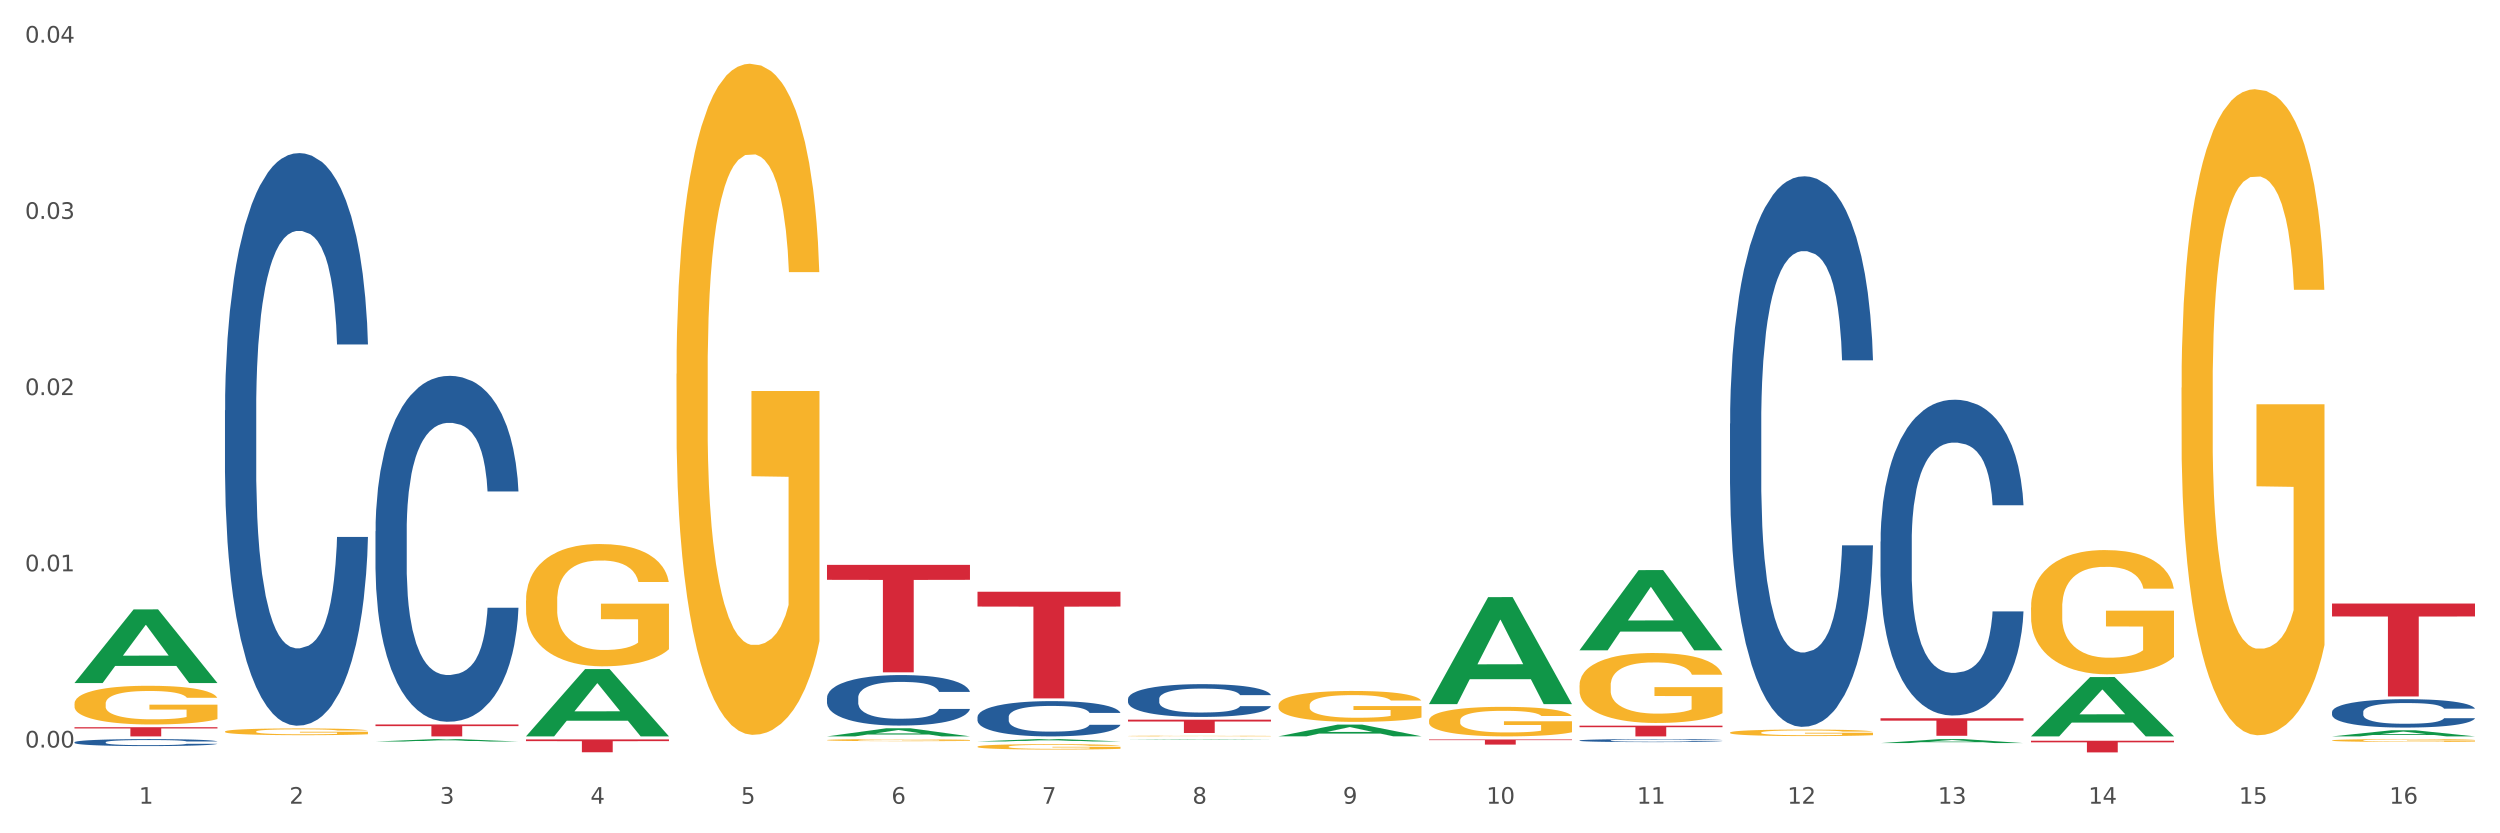 <?xml version="1.0" encoding="utf-8" standalone="no"?>
<!DOCTYPE svg PUBLIC "-//W3C//DTD SVG 1.1//EN"
  "http://www.w3.org/Graphics/SVG/1.1/DTD/svg11.dtd">
<svg xmlns:xlink="http://www.w3.org/1999/xlink" width="1080pt" height="360pt" viewBox="0 0 1080 360" xmlns="http://www.w3.org/2000/svg" version="1.1">
 <rect x="0" y="0" width="1080" height="360" fill="#333333" stroke="none"/>
 <defs>
  <style type="text/css">*{stroke-linejoin: round; stroke-linecap: butt}</style>
 </defs>
 <g id="figure_1">
  <g id="patch_1">
   <path d="M 0 360 
L 1080 360 
L 1080 0 
L 0 0 
z
" style="fill: #ffffff; stroke: #ffffff; stroke-linejoin: miter"/>
  </g>
  <g id="axes_1">
   <g id="matplotlib.axis_1">
    <g id="xtick_1">
     <g id="text_1">
      <!-- 1 -->
      <g style="fill: #4d4d4d" transform="translate(60.004 347.204) scale(0.096 -0.096)">
       <defs>
        <path id="DejaVuSans-31" d="M 794 531 
L 1825 531 
L 1825 4091 
L 703 3866 
L 703 4441 
L 1819 4666 
L 2450 4666 
L 2450 531 
L 3481 531 
L 3481 0 
L 794 0 
L 794 531 
z
" transform="scale(0.016)"/>
       </defs>
       <use xlink:href="#DejaVuSans-31"/>
      </g>
     </g>
    </g>
    <g id="xtick_2">
     <g id="text_2">
      <!-- 2 -->
      <g style="fill: #4d4d4d" transform="translate(125.021 347.204) scale(0.096 -0.096)">
       <defs>
        <path id="DejaVuSans-32" d="M 1228 531 
L 3431 531 
L 3431 0 
L 469 0 
L 469 531 
Q 828 903 1448 1529 
Q 2069 2156 2228 2338 
Q 2531 2678 2651 2914 
Q 2772 3150 2772 3378 
Q 2772 3750 2511 3984 
Q 2250 4219 1831 4219 
Q 1534 4219 1204 4116 
Q 875 4013 500 3803 
L 500 4441 
Q 881 4594 1212 4672 
Q 1544 4750 1819 4750 
Q 2544 4750 2975 4387 
Q 3406 4025 3406 3419 
Q 3406 3131 3298 2873 
Q 3191 2616 2906 2266 
Q 2828 2175 2409 1742 
Q 1991 1309 1228 531 
z
" transform="scale(0.016)"/>
       </defs>
       <use xlink:href="#DejaVuSans-32"/>
      </g>
     </g>
    </g>
    <g id="xtick_3">
     <g id="text_3">
      <!-- 3 -->
      <g style="fill: #4d4d4d" transform="translate(190.039 347.204) scale(0.096 -0.096)">
       <defs>
        <path id="DejaVuSans-33" d="M 2597 2516 
Q 3050 2419 3304 2112 
Q 3559 1806 3559 1356 
Q 3559 666 3084 287 
Q 2609 -91 1734 -91 
Q 1441 -91 1130 -33 
Q 819 25 488 141 
L 488 750 
Q 750 597 1062 519 
Q 1375 441 1716 441 
Q 2309 441 2620 675 
Q 2931 909 2931 1356 
Q 2931 1769 2642 2001 
Q 2353 2234 1838 2234 
L 1294 2234 
L 1294 2753 
L 1863 2753 
Q 2328 2753 2575 2939 
Q 2822 3125 2822 3475 
Q 2822 3834 2567 4026 
Q 2313 4219 1838 4219 
Q 1578 4219 1281 4162 
Q 984 4106 628 3988 
L 628 4550 
Q 988 4650 1302 4700 
Q 1616 4750 1894 4750 
Q 2613 4750 3031 4423 
Q 3450 4097 3450 3541 
Q 3450 3153 3228 2886 
Q 3006 2619 2597 2516 
z
" transform="scale(0.016)"/>
       </defs>
       <use xlink:href="#DejaVuSans-33"/>
      </g>
     </g>
    </g>
    <g id="xtick_4">
     <g id="text_4">
      <!-- 4 -->
      <g style="fill: #4d4d4d" transform="translate(255.056 347.204) scale(0.096 -0.096)">
       <defs>
        <path id="DejaVuSans-34" d="M 2419 4116 
L 825 1625 
L 2419 1625 
L 2419 4116 
z
M 2253 4666 
L 3047 4666 
L 3047 1625 
L 3713 1625 
L 3713 1100 
L 3047 1100 
L 3047 0 
L 2419 0 
L 2419 1100 
L 313 1100 
L 313 1709 
L 2253 4666 
z
" transform="scale(0.016)"/>
       </defs>
       <use xlink:href="#DejaVuSans-34"/>
      </g>
     </g>
    </g>
    <g id="xtick_5">
     <g id="text_5">
      <!-- 5 -->
      <g style="fill: #4d4d4d" transform="translate(320.073 347.204) scale(0.096 -0.096)">
       <defs>
        <path id="DejaVuSans-35" d="M 691 4666 
L 3169 4666 
L 3169 4134 
L 1269 4134 
L 1269 2991 
Q 1406 3038 1543 3061 
Q 1681 3084 1819 3084 
Q 2600 3084 3056 2656 
Q 3513 2228 3513 1497 
Q 3513 744 3044 326 
Q 2575 -91 1722 -91 
Q 1428 -91 1123 -41 
Q 819 9 494 109 
L 494 744 
Q 775 591 1075 516 
Q 1375 441 1709 441 
Q 2250 441 2565 725 
Q 2881 1009 2881 1497 
Q 2881 1984 2565 2268 
Q 2250 2553 1709 2553 
Q 1456 2553 1204 2497 
Q 953 2441 691 2322 
L 691 4666 
z
" transform="scale(0.016)"/>
       </defs>
       <use xlink:href="#DejaVuSans-35"/>
      </g>
     </g>
    </g>
    <g id="xtick_6">
     <g id="text_6">
      <!-- 6 -->
      <g style="fill: #4d4d4d" transform="translate(385.09 347.204) scale(0.096 -0.096)">
       <defs>
        <path id="DejaVuSans-36" d="M 2113 2584 
Q 1688 2584 1439 2293 
Q 1191 2003 1191 1497 
Q 1191 994 1439 701 
Q 1688 409 2113 409 
Q 2538 409 2786 701 
Q 3034 994 3034 1497 
Q 3034 2003 2786 2293 
Q 2538 2584 2113 2584 
z
M 3366 4563 
L 3366 3988 
Q 3128 4100 2886 4159 
Q 2644 4219 2406 4219 
Q 1781 4219 1451 3797 
Q 1122 3375 1075 2522 
Q 1259 2794 1537 2939 
Q 1816 3084 2150 3084 
Q 2853 3084 3261 2657 
Q 3669 2231 3669 1497 
Q 3669 778 3244 343 
Q 2819 -91 2113 -91 
Q 1303 -91 875 529 
Q 447 1150 447 2328 
Q 447 3434 972 4092 
Q 1497 4750 2381 4750 
Q 2619 4750 2861 4703 
Q 3103 4656 3366 4563 
z
" transform="scale(0.016)"/>
       </defs>
       <use xlink:href="#DejaVuSans-36"/>
      </g>
     </g>
    </g>
    <g id="xtick_7">
     <g id="text_7">
      <!-- 7 -->
      <g style="fill: #4d4d4d" transform="translate(450.108 347.204) scale(0.096 -0.096)">
       <defs>
        <path id="DejaVuSans-37" d="M 525 4666 
L 3525 4666 
L 3525 4397 
L 1831 0 
L 1172 0 
L 2766 4134 
L 525 4134 
L 525 4666 
z
" transform="scale(0.016)"/>
       </defs>
       <use xlink:href="#DejaVuSans-37"/>
      </g>
     </g>
    </g>
    <g id="xtick_8">
     <g id="text_8">
      <!-- 8 -->
      <g style="fill: #4d4d4d" transform="translate(515.125 347.204) scale(0.096 -0.096)">
       <defs>
        <path id="DejaVuSans-38" d="M 2034 2216 
Q 1584 2216 1326 1975 
Q 1069 1734 1069 1313 
Q 1069 891 1326 650 
Q 1584 409 2034 409 
Q 2484 409 2743 651 
Q 3003 894 3003 1313 
Q 3003 1734 2745 1975 
Q 2488 2216 2034 2216 
z
M 1403 2484 
Q 997 2584 770 2862 
Q 544 3141 544 3541 
Q 544 4100 942 4425 
Q 1341 4750 2034 4750 
Q 2731 4750 3128 4425 
Q 3525 4100 3525 3541 
Q 3525 3141 3298 2862 
Q 3072 2584 2669 2484 
Q 3125 2378 3379 2068 
Q 3634 1759 3634 1313 
Q 3634 634 3220 271 
Q 2806 -91 2034 -91 
Q 1263 -91 848 271 
Q 434 634 434 1313 
Q 434 1759 690 2068 
Q 947 2378 1403 2484 
z
M 1172 3481 
Q 1172 3119 1398 2916 
Q 1625 2713 2034 2713 
Q 2441 2713 2670 2916 
Q 2900 3119 2900 3481 
Q 2900 3844 2670 4047 
Q 2441 4250 2034 4250 
Q 1625 4250 1398 4047 
Q 1172 3844 1172 3481 
z
" transform="scale(0.016)"/>
       </defs>
       <use xlink:href="#DejaVuSans-38"/>
      </g>
     </g>
    </g>
    <g id="xtick_9">
     <g id="text_9">
      <!-- 9 -->
      <g style="fill: #4d4d4d" transform="translate(580.142 347.204) scale(0.096 -0.096)">
       <defs>
        <path id="DejaVuSans-39" d="M 703 97 
L 703 672 
Q 941 559 1184 500 
Q 1428 441 1663 441 
Q 2288 441 2617 861 
Q 2947 1281 2994 2138 
Q 2813 1869 2534 1725 
Q 2256 1581 1919 1581 
Q 1219 1581 811 2004 
Q 403 2428 403 3163 
Q 403 3881 828 4315 
Q 1253 4750 1959 4750 
Q 2769 4750 3195 4129 
Q 3622 3509 3622 2328 
Q 3622 1225 3098 567 
Q 2575 -91 1691 -91 
Q 1453 -91 1209 -44 
Q 966 3 703 97 
z
M 1959 2075 
Q 2384 2075 2632 2365 
Q 2881 2656 2881 3163 
Q 2881 3666 2632 3958 
Q 2384 4250 1959 4250 
Q 1534 4250 1286 3958 
Q 1038 3666 1038 3163 
Q 1038 2656 1286 2365 
Q 1534 2075 1959 2075 
z
" transform="scale(0.016)"/>
       </defs>
       <use xlink:href="#DejaVuSans-39"/>
      </g>
     </g>
    </g>
    <g id="xtick_10">
     <g id="text_10">
      <!-- 10 -->
      <g style="fill: #4d4d4d" transform="translate(642.105 347.204) scale(0.096 -0.096)">
       <defs>
        <path id="DejaVuSans-30" d="M 2034 4250 
Q 1547 4250 1301 3770 
Q 1056 3291 1056 2328 
Q 1056 1369 1301 889 
Q 1547 409 2034 409 
Q 2525 409 2770 889 
Q 3016 1369 3016 2328 
Q 3016 3291 2770 3770 
Q 2525 4250 2034 4250 
z
M 2034 4750 
Q 2819 4750 3233 4129 
Q 3647 3509 3647 2328 
Q 3647 1150 3233 529 
Q 2819 -91 2034 -91 
Q 1250 -91 836 529 
Q 422 1150 422 2328 
Q 422 3509 836 4129 
Q 1250 4750 2034 4750 
z
" transform="scale(0.016)"/>
       </defs>
       <use xlink:href="#DejaVuSans-31"/>
       <use xlink:href="#DejaVuSans-30" transform="translate(63.623 0)"/>
      </g>
     </g>
    </g>
    <g id="xtick_11">
     <g id="text_11">
      <!-- 11 -->
      <g style="fill: #4d4d4d" transform="translate(707.123 347.204) scale(0.096 -0.096)">
       <use xlink:href="#DejaVuSans-31"/>
       <use xlink:href="#DejaVuSans-31" transform="translate(63.623 0)"/>
      </g>
     </g>
    </g>
    <g id="xtick_12">
     <g id="text_12">
      <!-- 12 -->
      <g style="fill: #4d4d4d" transform="translate(772.14 347.204) scale(0.096 -0.096)">
       <use xlink:href="#DejaVuSans-31"/>
       <use xlink:href="#DejaVuSans-32" transform="translate(63.623 0)"/>
      </g>
     </g>
    </g>
    <g id="xtick_13">
     <g id="text_13">
      <!-- 13 -->
      <g style="fill: #4d4d4d" transform="translate(837.157 347.204) scale(0.096 -0.096)">
       <use xlink:href="#DejaVuSans-31"/>
       <use xlink:href="#DejaVuSans-33" transform="translate(63.623 0)"/>
      </g>
     </g>
    </g>
    <g id="xtick_14">
     <g id="text_14">
      <!-- 14 -->
      <g style="fill: #4d4d4d" transform="translate(902.174 347.204) scale(0.096 -0.096)">
       <use xlink:href="#DejaVuSans-31"/>
       <use xlink:href="#DejaVuSans-34" transform="translate(63.623 0)"/>
      </g>
     </g>
    </g>
    <g id="xtick_15">
     <g id="text_15">
      <!-- 15 -->
      <g style="fill: #4d4d4d" transform="translate(967.192 347.204) scale(0.096 -0.096)">
       <use xlink:href="#DejaVuSans-31"/>
       <use xlink:href="#DejaVuSans-35" transform="translate(63.623 0)"/>
      </g>
     </g>
    </g>
    <g id="xtick_16">
     <g id="text_16">
      <!-- 16 -->
      <g style="fill: #4d4d4d" transform="translate(1032.209 347.204) scale(0.096 -0.096)">
       <use xlink:href="#DejaVuSans-31"/>
       <use xlink:href="#DejaVuSans-36" transform="translate(63.623 0)"/>
      </g>
     </g>
    </g>
    <g id="xtick_17"/>
    <g id="xtick_18"/>
    <g id="xtick_19"/>
    <g id="xtick_20"/>
    <g id="xtick_21"/>
    <g id="xtick_22"/>
    <g id="xtick_23"/>
    <g id="xtick_24"/>
    <g id="xtick_25"/>
    <g id="xtick_26"/>
    <g id="xtick_27"/>
    <g id="xtick_28"/>
    <g id="xtick_29"/>
    <g id="xtick_30"/>
    <g id="xtick_31"/>
   </g>
   <g id="matplotlib.axis_2">
    <g id="ytick_1">
     <g id="text_17">
      <!-- 0.00 -->
      <g style="fill: #4d4d4d" transform="translate(10.8 322.938) scale(0.096 -0.096)">
       <defs>
        <path id="DejaVuSans-2e" d="M 684 794 
L 1344 794 
L 1344 0 
L 684 0 
L 684 794 
z
" transform="scale(0.016)"/>
       </defs>
       <use xlink:href="#DejaVuSans-30"/>
       <use xlink:href="#DejaVuSans-2e" transform="translate(63.623 0)"/>
       <use xlink:href="#DejaVuSans-30" transform="translate(95.41 0)"/>
       <use xlink:href="#DejaVuSans-30" transform="translate(159.033 0)"/>
      </g>
     </g>
    </g>
    <g id="ytick_2">
     <g id="text_18">
      <!-- 0.01 -->
      <g style="fill: #4d4d4d" transform="translate(10.8 246.808) scale(0.096 -0.096)">
       <use xlink:href="#DejaVuSans-30"/>
       <use xlink:href="#DejaVuSans-2e" transform="translate(63.623 0)"/>
       <use xlink:href="#DejaVuSans-30" transform="translate(95.41 0)"/>
       <use xlink:href="#DejaVuSans-31" transform="translate(159.033 0)"/>
      </g>
     </g>
    </g>
    <g id="ytick_3">
     <g id="text_19">
      <!-- 0.02 -->
      <g style="fill: #4d4d4d" transform="translate(10.8 170.679) scale(0.096 -0.096)">
       <use xlink:href="#DejaVuSans-30"/>
       <use xlink:href="#DejaVuSans-2e" transform="translate(63.623 0)"/>
       <use xlink:href="#DejaVuSans-30" transform="translate(95.41 0)"/>
       <use xlink:href="#DejaVuSans-32" transform="translate(159.033 0)"/>
      </g>
     </g>
    </g>
    <g id="ytick_4">
     <g id="text_20">
      <!-- 0.03 -->
      <g style="fill: #4d4d4d" transform="translate(10.8 94.549) scale(0.096 -0.096)">
       <use xlink:href="#DejaVuSans-30"/>
       <use xlink:href="#DejaVuSans-2e" transform="translate(63.623 0)"/>
       <use xlink:href="#DejaVuSans-30" transform="translate(95.41 0)"/>
       <use xlink:href="#DejaVuSans-33" transform="translate(159.033 0)"/>
      </g>
     </g>
    </g>
    <g id="ytick_5">
     <g id="text_21">
      <!-- 0.04 -->
      <g style="fill: #4d4d4d" transform="translate(10.8 18.42) scale(0.096 -0.096)">
       <use xlink:href="#DejaVuSans-30"/>
       <use xlink:href="#DejaVuSans-2e" transform="translate(63.623 0)"/>
       <use xlink:href="#DejaVuSans-30" transform="translate(95.41 0)"/>
       <use xlink:href="#DejaVuSans-34" transform="translate(159.033 0)"/>
      </g>
     </g>
    </g>
    <g id="ytick_6"/>
    <g id="ytick_7"/>
    <g id="ytick_8"/>
    <g id="ytick_9"/>
   </g>
   <g id="PolyCollection_1">
    <path d="M 32.175 295.026 
L 32.239 294.996 
L 57.709 263.27 
L 68.28 263.24 
L 93.941 295.085 
L 81.715 295.085 
L 76.176 287.67 
L 49.877 287.67 
L 49.686 287.789 
L 44.337 295.085 
L 32.175 295.085 
L 32.175 295.026 
L 53.188 283.244 
L 72.864 283.214 
L 63.122 270.027 
L 62.995 269.968 
L 62.867 270.057 
L 53.125 283.214 
L 53.188 283.244 
L 32.175 295.026 
z
" clip-path="url(#pa1a71b6192)" style="fill: #109648"/>
    <path d="M 357.261 301.43 
L 357.334 301.41 
L 357.334 300.852 
L 357.553 300.094 
L 358.356 298.699 
L 359.378 297.642 
L 361.131 296.406 
L 362.08 295.888 
L 363.321 295.31 
L 365.876 294.373 
L 368.797 293.575 
L 370.841 293.137 
L 372.374 292.858 
L 375.806 292.359 
L 377.777 292.14 
L 379.821 291.961 
L 381.574 291.841 
L 384.494 291.701 
L 386.83 291.642 
L 389.532 291.622 
L 391.795 291.642 
L 394.788 291.721 
L 399.169 291.961 
L 400.848 292.1 
L 403.111 292.339 
L 405.448 292.658 
L 407.346 292.977 
L 409.536 293.436 
L 411.8 294.034 
L 413.99 294.791 
L 415.523 295.489 
L 416.764 296.227 
L 417.859 297.124 
L 418.663 298.101 
L 419.028 298.918 
L 405.667 298.918 
L 405.302 298.18 
L 404.572 297.383 
L 403.842 296.845 
L 403.038 296.406 
L 401.797 295.908 
L 400.702 295.589 
L 398.877 295.21 
L 397.198 294.971 
L 395.81 294.831 
L 394.131 294.712 
L 390.554 294.592 
L 387.998 294.592 
L 386.392 294.632 
L 384.421 294.732 
L 382.742 294.871 
L 380.77 295.11 
L 379.237 295.37 
L 377.704 295.708 
L 376.828 295.948 
L 375.514 296.386 
L 374.638 296.745 
L 373.469 297.363 
L 372.812 297.802 
L 371.644 298.938 
L 371.133 299.775 
L 370.914 300.353 
L 370.768 300.991 
L 370.768 304.101 
L 371.206 305.497 
L 371.571 306.095 
L 372.155 306.772 
L 373.25 307.65 
L 374.857 308.507 
L 376.536 309.125 
L 377.923 309.504 
L 379.237 309.783 
L 380.551 310.002 
L 382.158 310.201 
L 383.472 310.321 
L 385.443 310.441 
L 387.779 310.5 
L 389.605 310.5 
L 393.328 310.401 
L 395.007 310.301 
L 396.614 310.161 
L 398.366 309.942 
L 399.753 309.703 
L 400.556 309.524 
L 401.87 309.145 
L 402.892 308.746 
L 403.769 308.288 
L 404.353 307.889 
L 405.01 307.291 
L 405.521 306.613 
L 405.667 306.254 
L 419.028 306.254 
L 418.736 306.972 
L 418.224 307.67 
L 417.202 308.607 
L 416.399 309.145 
L 415.158 309.803 
L 413.844 310.361 
L 412.019 310.979 
L 410.339 311.437 
L 408.587 311.836 
L 406.689 312.195 
L 403.257 312.693 
L 402.016 312.833 
L 399.388 313.072 
L 397.344 313.212 
L 394.35 313.351 
L 391.284 313.431 
L 388.071 313.451 
L 385.224 313.411 
L 382.085 313.291 
L 380.113 313.172 
L 377.923 312.992 
L 375.368 312.713 
L 372.958 312.374 
L 370.695 311.976 
L 368.578 311.517 
L 366.606 310.999 
L 364.051 310.142 
L 362.153 309.304 
L 360.766 308.527 
L 359.817 307.869 
L 358.867 307.032 
L 358.356 306.453 
L 357.553 305.058 
L 357.261 303.762 
L 357.261 301.43 
z
" clip-path="url(#pa1a71b6192)" style="fill: #255c99"/>
    <path d="M 162.209 229.512 
L 162.282 229.376 
L 162.282 225.554 
L 162.502 220.368 
L 163.305 210.815 
L 164.327 203.581 
L 166.079 195.12 
L 167.028 191.571 
L 168.269 187.613 
L 170.825 181.199 
L 173.745 175.74 
L 175.789 172.737 
L 177.323 170.827 
L 180.754 167.415 
L 182.725 165.914 
L 184.77 164.685 
L 186.522 163.866 
L 189.442 162.911 
L 191.778 162.502 
L 194.48 162.365 
L 196.743 162.502 
L 199.737 163.047 
L 204.117 164.685 
L 205.796 165.641 
L 208.06 167.278 
L 210.396 169.462 
L 212.294 171.646 
L 214.485 174.785 
L 216.748 178.879 
L 218.938 184.065 
L 220.471 188.842 
L 221.713 193.891 
L 222.808 200.033 
L 223.611 206.72 
L 223.976 212.316 
L 210.615 212.316 
L 210.25 207.266 
L 209.52 201.807 
L 208.79 198.122 
L 207.987 195.12 
L 206.746 191.708 
L 205.65 189.524 
L 203.825 186.931 
L 202.146 185.293 
L 200.759 184.338 
L 199.079 183.519 
L 195.502 182.7 
L 192.947 182.7 
L 191.34 182.973 
L 189.369 183.656 
L 187.69 184.611 
L 185.719 186.249 
L 184.185 188.023 
L 182.652 190.343 
L 181.776 191.981 
L 180.462 194.983 
L 179.586 197.44 
L 178.418 201.671 
L 177.761 204.673 
L 176.592 212.452 
L 176.081 218.184 
L 175.862 222.142 
L 175.716 226.51 
L 175.716 247.8 
L 176.154 257.354 
L 176.519 261.448 
L 177.104 266.088 
L 178.199 272.093 
L 179.805 277.962 
L 181.484 282.193 
L 182.871 284.786 
L 184.185 286.696 
L 185.5 288.198 
L 187.106 289.562 
L 188.42 290.381 
L 190.391 291.2 
L 192.728 291.61 
L 194.553 291.61 
L 198.276 290.927 
L 199.956 290.245 
L 201.562 289.289 
L 203.314 287.788 
L 204.701 286.15 
L 205.504 284.922 
L 206.819 282.329 
L 207.841 279.599 
L 208.717 276.46 
L 209.301 273.731 
L 209.958 269.637 
L 210.469 264.996 
L 210.615 262.54 
L 223.976 262.54 
L 223.684 267.453 
L 223.173 272.23 
L 222.151 278.644 
L 221.348 282.329 
L 220.106 286.833 
L 218.792 290.654 
L 216.967 294.885 
L 215.288 298.024 
L 213.535 300.754 
L 211.637 303.21 
L 208.206 306.622 
L 206.965 307.577 
L 204.336 309.215 
L 202.292 310.171 
L 199.299 311.126 
L 196.232 311.672 
L 193.02 311.808 
L 190.172 311.535 
L 187.033 310.716 
L 185.062 309.898 
L 182.871 308.669 
L 180.316 306.759 
L 177.907 304.438 
L 175.643 301.709 
L 173.526 298.57 
L 171.555 295.021 
L 168.999 289.153 
L 167.101 283.421 
L 165.714 278.098 
L 164.765 273.594 
L 163.816 267.862 
L 163.305 263.905 
L 162.502 254.351 
L 162.209 245.48 
L 162.209 229.512 
z
" clip-path="url(#pa1a71b6192)" style="fill: #255c99"/>
    <path d="M 97.192 177.284 
L 97.265 177.058 
L 97.265 170.732 
L 97.484 162.147 
L 98.287 146.333 
L 99.31 134.36 
L 101.062 120.353 
L 102.011 114.479 
L 103.252 107.927 
L 105.807 97.309 
L 108.728 88.272 
L 110.772 83.302 
L 112.305 80.139 
L 115.737 74.491 
L 117.708 72.006 
L 119.752 69.973 
L 121.505 68.617 
L 124.425 67.036 
L 126.761 66.358 
L 129.463 66.132 
L 131.726 66.358 
L 134.719 67.262 
L 139.1 69.973 
L 140.779 71.554 
L 143.042 74.265 
L 145.379 77.88 
L 147.277 81.495 
L 149.467 86.691 
L 151.731 93.468 
L 153.921 102.053 
L 155.454 109.96 
L 156.695 118.319 
L 157.79 128.486 
L 158.594 139.556 
L 158.959 148.818 
L 145.598 148.818 
L 145.233 140.459 
L 144.503 131.423 
L 143.773 125.323 
L 142.969 120.353 
L 141.728 114.705 
L 140.633 111.09 
L 138.808 106.798 
L 137.129 104.087 
L 135.741 102.505 
L 134.062 101.15 
L 130.485 99.794 
L 127.929 99.794 
L 126.323 100.246 
L 124.352 101.376 
L 122.673 102.957 
L 120.701 105.668 
L 119.168 108.605 
L 117.635 112.445 
L 116.759 115.157 
L 115.445 120.127 
L 114.569 124.193 
L 113.4 131.197 
L 112.743 136.167 
L 111.575 149.044 
L 111.064 158.533 
L 110.845 165.084 
L 110.699 172.314 
L 110.699 207.557 
L 111.137 223.371 
L 111.502 230.149 
L 112.086 237.83 
L 113.181 247.77 
L 114.788 257.485 
L 116.467 264.488 
L 117.854 268.781 
L 119.168 271.943 
L 120.482 274.428 
L 122.089 276.688 
L 123.403 278.043 
L 125.374 279.399 
L 127.71 280.076 
L 129.536 280.076 
L 133.259 278.947 
L 134.938 277.817 
L 136.545 276.236 
L 138.297 273.751 
L 139.684 271.04 
L 140.487 269.006 
L 141.801 264.714 
L 142.823 260.196 
L 143.7 255 
L 144.284 250.481 
L 144.941 243.704 
L 145.452 236.022 
L 145.598 231.956 
L 158.959 231.956 
L 158.667 240.089 
L 158.156 247.996 
L 157.133 258.614 
L 156.33 264.714 
L 155.089 272.169 
L 153.775 278.495 
L 151.95 285.498 
L 150.27 290.695 
L 148.518 295.213 
L 146.62 299.279 
L 143.188 304.927 
L 141.947 306.509 
L 139.319 309.22 
L 137.275 310.801 
L 134.281 312.383 
L 131.215 313.286 
L 128.002 313.512 
L 125.155 313.06 
L 122.016 311.705 
L 120.044 310.349 
L 117.854 308.316 
L 115.299 305.153 
L 112.889 301.313 
L 110.626 296.794 
L 108.509 291.598 
L 106.538 285.724 
L 103.982 276.01 
L 102.084 266.521 
L 100.697 257.711 
L 99.748 250.255 
L 98.798 240.767 
L 98.287 234.215 
L 97.484 218.401 
L 97.192 203.716 
L 97.192 177.284 
z
" clip-path="url(#pa1a71b6192)" style="fill: #255c99"/>
    <path d="M 32.175 320.647 
L 32.248 320.644 
L 32.248 320.567 
L 32.467 320.462 
L 33.27 320.269 
L 34.292 320.123 
L 36.045 319.952 
L 36.994 319.88 
L 38.235 319.801 
L 40.79 319.671 
L 43.711 319.561 
L 45.755 319.5 
L 47.288 319.461 
L 50.72 319.393 
L 52.691 319.362 
L 54.735 319.337 
L 56.487 319.321 
L 59.408 319.302 
L 61.744 319.293 
L 64.445 319.291 
L 66.709 319.293 
L 69.702 319.304 
L 74.083 319.337 
L 75.762 319.357 
L 78.025 319.39 
L 80.362 319.434 
L 82.26 319.478 
L 84.45 319.541 
L 86.713 319.624 
L 88.904 319.729 
L 90.437 319.825 
L 91.678 319.927 
L 92.773 320.051 
L 93.576 320.186 
L 93.941 320.3 
L 80.581 320.3 
L 80.216 320.198 
L 79.485 320.087 
L 78.755 320.013 
L 77.952 319.952 
L 76.711 319.883 
L 75.616 319.839 
L 73.791 319.787 
L 72.111 319.754 
L 70.724 319.734 
L 69.045 319.718 
L 65.468 319.701 
L 62.912 319.701 
L 61.306 319.707 
L 59.335 319.721 
L 57.655 319.74 
L 55.684 319.773 
L 54.151 319.809 
L 52.618 319.856 
L 51.742 319.889 
L 50.427 319.949 
L 49.551 319.999 
L 48.383 320.084 
L 47.726 320.145 
L 46.558 320.302 
L 46.047 320.418 
L 45.828 320.498 
L 45.682 320.586 
L 45.682 321.016 
L 46.12 321.209 
L 46.485 321.292 
L 47.069 321.386 
L 48.164 321.507 
L 49.77 321.626 
L 51.45 321.711 
L 52.837 321.763 
L 54.151 321.802 
L 55.465 321.832 
L 57.071 321.86 
L 58.386 321.876 
L 60.357 321.893 
L 62.693 321.901 
L 64.518 321.901 
L 68.242 321.887 
L 69.921 321.874 
L 71.527 321.854 
L 73.28 321.824 
L 74.667 321.791 
L 75.47 321.766 
L 76.784 321.714 
L 77.806 321.659 
L 78.682 321.595 
L 79.266 321.54 
L 79.923 321.457 
L 80.435 321.364 
L 80.581 321.314 
L 93.941 321.314 
L 93.649 321.413 
L 93.138 321.51 
L 92.116 321.639 
L 91.313 321.714 
L 90.072 321.805 
L 88.758 321.882 
L 86.932 321.967 
L 85.253 322.031 
L 83.501 322.086 
L 81.603 322.136 
L 78.171 322.204 
L 76.93 322.224 
L 74.302 322.257 
L 72.257 322.276 
L 69.264 322.295 
L 66.198 322.306 
L 62.985 322.309 
L 60.138 322.304 
L 56.998 322.287 
L 55.027 322.271 
L 52.837 322.246 
L 50.281 322.207 
L 47.872 322.16 
L 45.609 322.105 
L 43.492 322.042 
L 41.52 321.97 
L 38.965 321.852 
L 37.067 321.736 
L 35.679 321.628 
L 34.73 321.537 
L 33.781 321.422 
L 33.27 321.342 
L 32.467 321.149 
L 32.175 320.969 
L 32.175 320.647 
z
" clip-path="url(#pa1a71b6192)" style="fill: #255c99"/>
    <path d="M 97.192 316.03 
L 97.265 316.027 
L 97.265 315.931 
L 97.411 315.848 
L 98.14 315.648 
L 99.234 315.483 
L 100.036 315.394 
L 100.838 315.322 
L 101.786 315.25 
L 102.953 315.176 
L 105.068 315.066 
L 106.381 315.01 
L 107.985 314.952 
L 110.902 314.866 
L 113.017 314.818 
L 115.204 314.778 
L 118.778 314.73 
L 121.111 314.709 
L 123.591 314.693 
L 126.58 314.682 
L 128.841 314.679 
L 133.8 314.687 
L 138.03 314.711 
L 140.071 314.73 
L 142.697 314.762 
L 144.082 314.783 
L 146.343 314.826 
L 148.676 314.882 
L 150.281 314.93 
L 152.687 315.021 
L 154.51 315.112 
L 156.188 315.224 
L 157.063 315.301 
L 157.719 315.373 
L 158.302 315.456 
L 158.886 315.587 
L 145.759 315.587 
L 145.249 315.493 
L 144.447 315.405 
L 143.28 315.32 
L 142.259 315.266 
L 140.509 315.2 
L 138.905 315.157 
L 137.227 315.125 
L 135.185 315.098 
L 133.581 315.085 
L 131.321 315.074 
L 126.872 315.077 
L 123.882 315.098 
L 121.84 315.125 
L 120.528 315.149 
L 119.361 315.176 
L 118.048 315.213 
L 116.517 315.269 
L 115.423 315.32 
L 114.329 315.384 
L 113.454 315.448 
L 112.652 315.523 
L 111.996 315.603 
L 111.485 315.685 
L 111.048 315.787 
L 110.683 315.955 
L 110.683 316.32 
L 110.829 316.403 
L 111.194 316.512 
L 111.631 316.595 
L 112.36 316.694 
L 113.017 316.761 
L 114.256 316.857 
L 115.642 316.937 
L 116.736 316.987 
L 117.83 317.03 
L 119.726 317.089 
L 121.84 317.137 
L 123.664 317.166 
L 126.143 317.193 
L 127.82 317.204 
L 129.279 317.209 
L 132.852 317.209 
L 135.404 317.201 
L 138.248 317.182 
L 140.436 317.158 
L 142.259 317.129 
L 144.301 317.081 
L 145.614 317.036 
L 145.614 316.478 
L 129.57 316.475 
L 129.57 316.104 
L 158.959 316.104 
L 158.959 317.193 
L 157.719 317.249 
L 156.333 317.3 
L 154.875 317.345 
L 152.687 317.401 
L 150.062 317.454 
L 147.728 317.492 
L 145.249 317.524 
L 142.332 317.553 
L 138.54 317.58 
L 136.206 317.591 
L 133.289 317.599 
L 129.862 317.601 
L 126.872 317.596 
L 123.955 317.583 
L 120.892 317.559 
L 117.903 317.524 
L 115.642 317.489 
L 113.381 317.446 
L 110.975 317.39 
L 109.079 317.337 
L 107.62 317.289 
L 106.016 317.228 
L 104.266 317.148 
L 102.953 317.076 
L 101.786 317.001 
L 100.547 316.905 
L 99.672 316.822 
L 98.797 316.718 
L 98.286 316.641 
L 97.703 316.521 
L 97.265 316.352 
L 97.192 316.03 
z
" clip-path="url(#pa1a71b6192)" style="fill: #f7b32b"/>
    <path d="M 32.175 314.148 
L 93.941 314.148 
L 93.941 314.7 
L 69.645 314.704 
L 69.645 318.123 
L 56.325 318.123 
L 56.325 314.704 
L 32.175 314.7 
L 32.175 314.151 
L 32.175 314.148 
z
" clip-path="url(#pa1a71b6192)" style="fill: #d62839"/>
    <path d="M 422.278 309.733 
L 422.351 309.719 
L 422.351 309.329 
L 422.57 308.8 
L 423.374 307.826 
L 424.396 307.089 
L 426.148 306.226 
L 427.097 305.864 
L 428.338 305.461 
L 430.894 304.807 
L 433.814 304.25 
L 435.858 303.944 
L 437.391 303.749 
L 440.823 303.401 
L 442.794 303.248 
L 444.839 303.123 
L 446.591 303.039 
L 449.511 302.942 
L 451.847 302.9 
L 454.549 302.886 
L 456.812 302.9 
L 459.806 302.956 
L 464.186 303.123 
L 465.865 303.22 
L 468.129 303.387 
L 470.465 303.61 
L 472.363 303.833 
L 474.554 304.153 
L 476.817 304.57 
L 479.007 305.099 
L 480.54 305.586 
L 481.782 306.101 
L 482.877 306.727 
L 483.68 307.409 
L 484.045 307.979 
L 470.684 307.979 
L 470.319 307.464 
L 469.589 306.908 
L 468.859 306.532 
L 468.056 306.226 
L 466.814 305.878 
L 465.719 305.655 
L 463.894 305.391 
L 462.215 305.224 
L 460.828 305.127 
L 459.148 305.043 
L 455.571 304.96 
L 453.016 304.96 
L 451.409 304.988 
L 449.438 305.057 
L 447.759 305.154 
L 445.788 305.321 
L 444.254 305.502 
L 442.721 305.739 
L 441.845 305.906 
L 440.531 306.212 
L 439.655 306.463 
L 438.487 306.894 
L 437.83 307.2 
L 436.661 307.993 
L 436.15 308.578 
L 435.931 308.981 
L 435.785 309.426 
L 435.785 311.597 
L 436.223 312.571 
L 436.588 312.989 
L 437.172 313.462 
L 438.268 314.074 
L 439.874 314.672 
L 441.553 315.104 
L 442.94 315.368 
L 444.254 315.563 
L 445.569 315.716 
L 447.175 315.855 
L 448.489 315.939 
L 450.46 316.022 
L 452.797 316.064 
L 454.622 316.064 
L 458.345 315.994 
L 460.025 315.925 
L 461.631 315.827 
L 463.383 315.674 
L 464.77 315.507 
L 465.573 315.382 
L 466.887 315.118 
L 467.91 314.839 
L 468.786 314.519 
L 469.37 314.241 
L 470.027 313.824 
L 470.538 313.351 
L 470.684 313.1 
L 484.045 313.1 
L 483.753 313.601 
L 483.242 314.088 
L 482.22 314.742 
L 481.416 315.118 
L 480.175 315.577 
L 478.861 315.967 
L 477.036 316.398 
L 475.357 316.718 
L 473.604 316.996 
L 471.706 317.247 
L 468.275 317.595 
L 467.034 317.692 
L 464.405 317.859 
L 462.361 317.956 
L 459.367 318.054 
L 456.301 318.11 
L 453.089 318.123 
L 450.241 318.096 
L 447.102 318.012 
L 445.131 317.929 
L 442.94 317.803 
L 440.385 317.609 
L 437.976 317.372 
L 435.712 317.094 
L 433.595 316.774 
L 431.624 316.412 
L 429.068 315.814 
L 427.17 315.229 
L 425.783 314.686 
L 424.834 314.227 
L 423.885 313.643 
L 423.374 313.239 
L 422.57 312.265 
L 422.278 311.361 
L 422.278 309.733 
z
" clip-path="url(#pa1a71b6192)" style="fill: #255c99"/>
    <path d="M 162.209 312.975 
L 223.976 312.975 
L 223.976 313.691 
L 199.679 313.696 
L 199.679 318.123 
L 186.36 318.123 
L 186.36 313.696 
L 162.209 313.691 
L 162.209 312.98 
L 162.209 312.975 
z
" clip-path="url(#pa1a71b6192)" style="fill: #d62839"/>
    <path d="M 357.261 244.033 
L 419.028 244.033 
L 419.028 250.484 
L 394.731 250.528 
L 394.731 290.455 
L 381.412 290.455 
L 381.412 250.528 
L 357.261 250.484 
L 357.261 244.077 
L 357.261 244.033 
z
" clip-path="url(#pa1a71b6192)" style="fill: #d62839"/>
    <path d="M 422.278 255.629 
L 484.045 255.629 
L 484.045 262.034 
L 459.748 262.077 
L 459.748 301.719 
L 446.429 301.719 
L 446.429 262.077 
L 422.278 262.034 
L 422.278 255.672 
L 422.278 255.629 
z
" clip-path="url(#pa1a71b6192)" style="fill: #d62839"/>
    <path d="M 487.296 310.888 
L 549.062 310.888 
L 549.062 311.689 
L 524.765 311.694 
L 524.765 316.651 
L 511.446 316.651 
L 511.446 311.694 
L 487.296 311.689 
L 487.296 310.893 
L 487.296 310.888 
z
" clip-path="url(#pa1a71b6192)" style="fill: #d62839"/>
    <path d="M 617.33 319.439 
L 679.097 319.439 
L 679.097 319.749 
L 654.8 319.751 
L 654.8 321.67 
L 641.481 321.67 
L 641.481 319.751 
L 617.33 319.749 
L 617.33 319.441 
L 617.33 319.439 
z
" clip-path="url(#pa1a71b6192)" style="fill: #d62839"/>
    <path d="M 682.347 313.495 
L 744.114 313.495 
L 744.114 314.138 
L 719.817 314.143 
L 719.817 318.123 
L 706.498 318.123 
L 706.498 314.143 
L 682.347 314.138 
L 682.347 313.499 
L 682.347 313.495 
z
" clip-path="url(#pa1a71b6192)" style="fill: #d62839"/>
    <path d="M 812.382 310.279 
L 874.148 310.279 
L 874.148 311.334 
L 849.852 311.341 
L 849.852 317.87 
L 836.532 317.87 
L 836.532 311.341 
L 812.382 311.334 
L 812.382 310.287 
L 812.382 310.279 
z
" clip-path="url(#pa1a71b6192)" style="fill: #d62839"/>
    <path d="M 227.227 319.406 
L 288.993 319.406 
L 288.993 320.182 
L 264.696 320.187 
L 264.696 324.989 
L 251.377 324.989 
L 251.377 320.187 
L 227.227 320.182 
L 227.227 319.411 
L 227.227 319.406 
z
" clip-path="url(#pa1a71b6192)" style="fill: #d62839"/>
    <path d="M 877.399 319.983 
L 939.166 319.983 
L 939.166 320.685 
L 914.869 320.69 
L 914.869 325.033 
L 901.549 325.033 
L 901.549 320.69 
L 877.399 320.685 
L 877.399 319.988 
L 877.399 319.983 
z
" clip-path="url(#pa1a71b6192)" style="fill: #d62839"/>
    <path d="M 487.296 301.916 
L 487.369 301.903 
L 487.369 301.541 
L 487.588 301.049 
L 488.391 300.143 
L 489.413 299.457 
L 491.165 298.654 
L 492.114 298.318 
L 493.356 297.943 
L 495.911 297.334 
L 498.831 296.817 
L 500.876 296.532 
L 502.409 296.351 
L 505.84 296.027 
L 507.811 295.885 
L 509.856 295.768 
L 511.608 295.691 
L 514.528 295.6 
L 516.865 295.561 
L 519.566 295.548 
L 521.829 295.561 
L 524.823 295.613 
L 529.203 295.768 
L 530.883 295.859 
L 533.146 296.014 
L 535.482 296.221 
L 537.38 296.428 
L 539.571 296.726 
L 541.834 297.114 
L 544.024 297.606 
L 545.558 298.059 
L 546.799 298.538 
L 547.894 299.12 
L 548.697 299.755 
L 549.062 300.285 
L 535.701 300.285 
L 535.336 299.806 
L 534.606 299.289 
L 533.876 298.939 
L 533.073 298.654 
L 531.832 298.331 
L 530.737 298.124 
L 528.911 297.878 
L 527.232 297.723 
L 525.845 297.632 
L 524.166 297.554 
L 520.588 297.477 
L 518.033 297.477 
L 516.427 297.503 
L 514.455 297.567 
L 512.776 297.658 
L 510.805 297.813 
L 509.272 297.981 
L 507.738 298.201 
L 506.862 298.357 
L 505.548 298.642 
L 504.672 298.875 
L 503.504 299.276 
L 502.847 299.56 
L 501.679 300.298 
L 501.168 300.842 
L 500.949 301.217 
L 500.803 301.631 
L 500.803 303.65 
L 501.241 304.556 
L 501.606 304.945 
L 502.19 305.385 
L 503.285 305.954 
L 504.891 306.511 
L 506.57 306.912 
L 507.957 307.158 
L 509.272 307.339 
L 510.586 307.481 
L 512.192 307.611 
L 513.506 307.689 
L 515.478 307.766 
L 517.814 307.805 
L 519.639 307.805 
L 523.363 307.74 
L 525.042 307.676 
L 526.648 307.585 
L 528.4 307.443 
L 529.787 307.287 
L 530.591 307.171 
L 531.905 306.925 
L 532.927 306.666 
L 533.803 306.368 
L 534.387 306.11 
L 535.044 305.721 
L 535.555 305.281 
L 535.701 305.048 
L 549.062 305.048 
L 548.77 305.514 
L 548.259 305.967 
L 547.237 306.575 
L 546.434 306.925 
L 545.193 307.352 
L 543.878 307.714 
L 542.053 308.116 
L 540.374 308.413 
L 538.622 308.672 
L 536.723 308.905 
L 533.292 309.229 
L 532.051 309.319 
L 529.422 309.475 
L 527.378 309.565 
L 524.385 309.656 
L 521.318 309.708 
L 518.106 309.721 
L 515.258 309.695 
L 512.119 309.617 
L 510.148 309.539 
L 507.957 309.423 
L 505.402 309.242 
L 502.993 309.022 
L 500.73 308.763 
L 498.612 308.465 
L 496.641 308.129 
L 494.086 307.572 
L 492.187 307.028 
L 490.8 306.524 
L 489.851 306.097 
L 488.902 305.553 
L 488.391 305.178 
L 487.588 304.272 
L 487.296 303.43 
L 487.296 301.916 
z
" clip-path="url(#pa1a71b6192)" style="fill: #255c99"/>
    <path d="M 747.365 183.023 
L 747.438 182.806 
L 747.438 176.724 
L 747.657 168.469 
L 748.46 153.264 
L 749.482 141.751 
L 751.234 128.283 
L 752.183 122.635 
L 753.424 116.336 
L 755.98 106.126 
L 758.9 97.437 
L 760.944 92.658 
L 762.478 89.617 
L 765.909 84.187 
L 767.88 81.797 
L 769.925 79.842 
L 771.677 78.539 
L 774.597 77.018 
L 776.934 76.367 
L 779.635 76.15 
L 781.898 76.367 
L 784.892 77.236 
L 789.272 79.842 
L 790.952 81.363 
L 793.215 83.97 
L 795.551 87.445 
L 797.449 90.921 
L 799.64 95.917 
L 801.903 102.433 
L 804.093 110.688 
L 805.627 118.291 
L 806.868 126.328 
L 807.963 136.103 
L 808.766 146.747 
L 809.131 155.653 
L 795.77 155.653 
L 795.405 147.616 
L 794.675 138.927 
L 793.945 133.062 
L 793.142 128.283 
L 791.901 122.852 
L 790.806 119.377 
L 788.98 115.25 
L 787.301 112.643 
L 785.914 111.122 
L 784.235 109.819 
L 780.657 108.516 
L 778.102 108.516 
L 776.496 108.95 
L 774.524 110.036 
L 772.845 111.557 
L 770.874 114.164 
L 769.341 116.987 
L 767.807 120.68 
L 766.931 123.287 
L 765.617 128.066 
L 764.741 131.976 
L 763.573 138.71 
L 762.916 143.489 
L 761.748 155.87 
L 761.237 164.994 
L 761.018 171.293 
L 760.871 178.244 
L 760.871 212.131 
L 761.31 227.337 
L 761.675 233.853 
L 762.259 241.239 
L 763.354 250.797 
L 764.96 260.137 
L 766.639 266.871 
L 768.026 270.998 
L 769.341 274.04 
L 770.655 276.429 
L 772.261 278.601 
L 773.575 279.905 
L 775.546 281.208 
L 777.883 281.86 
L 779.708 281.86 
L 783.432 280.773 
L 785.111 279.687 
L 786.717 278.167 
L 788.469 275.777 
L 789.856 273.171 
L 790.66 271.216 
L 791.974 267.088 
L 792.996 262.744 
L 793.872 257.748 
L 794.456 253.403 
L 795.113 246.887 
L 795.624 239.501 
L 795.77 235.591 
L 809.131 235.591 
L 808.839 243.411 
L 808.328 251.014 
L 807.306 261.223 
L 806.503 267.088 
L 805.262 274.257 
L 803.947 280.339 
L 802.122 287.073 
L 800.443 292.069 
L 798.691 296.413 
L 796.792 300.323 
L 793.361 305.754 
L 792.12 307.275 
L 789.491 309.881 
L 787.447 311.402 
L 784.454 312.922 
L 781.387 313.791 
L 778.175 314.009 
L 775.327 313.574 
L 772.188 312.271 
L 770.217 310.967 
L 768.026 309.012 
L 765.471 305.971 
L 763.062 302.278 
L 760.798 297.934 
L 758.681 292.938 
L 756.71 287.29 
L 754.155 277.95 
L 752.256 268.826 
L 750.869 260.354 
L 749.92 253.186 
L 748.971 244.063 
L 748.46 237.763 
L 747.657 222.558 
L 747.365 208.438 
L 747.365 183.023 
z
" clip-path="url(#pa1a71b6192)" style="fill: #255c99"/>
    <path d="M 227.227 259.433 
L 227.3 259.384 
L 227.3 257.647 
L 227.445 256.152 
L 228.175 252.533 
L 229.269 249.542 
L 230.071 247.949 
L 230.873 246.647 
L 231.821 245.344 
L 232.988 243.993 
L 235.102 242.015 
L 236.415 241.001 
L 238.019 239.94 
L 240.936 238.396 
L 243.051 237.527 
L 245.239 236.804 
L 248.812 235.935 
L 251.146 235.549 
L 253.625 235.26 
L 256.615 235.067 
L 258.876 235.018 
L 263.834 235.163 
L 268.064 235.597 
L 270.106 235.935 
L 272.731 236.514 
L 274.117 236.9 
L 276.377 237.672 
L 278.711 238.685 
L 280.315 239.554 
L 282.722 241.194 
L 284.545 242.835 
L 286.222 244.861 
L 287.097 246.261 
L 287.753 247.563 
L 288.337 249.059 
L 288.92 251.423 
L 275.794 251.423 
L 275.283 249.735 
L 274.481 248.142 
L 273.315 246.598 
L 272.294 245.633 
L 270.543 244.427 
L 268.939 243.655 
L 267.262 243.076 
L 265.22 242.594 
L 263.616 242.352 
L 261.355 242.159 
L 256.907 242.208 
L 253.917 242.594 
L 251.875 243.076 
L 250.562 243.51 
L 249.396 243.993 
L 248.083 244.668 
L 246.552 245.682 
L 245.458 246.598 
L 244.364 247.756 
L 243.489 248.914 
L 242.687 250.265 
L 242.03 251.713 
L 241.52 253.208 
L 241.082 255.042 
L 240.718 258.082 
L 240.718 264.692 
L 240.863 266.188 
L 241.228 268.166 
L 241.666 269.662 
L 242.395 271.447 
L 243.051 272.653 
L 244.291 274.39 
L 245.676 275.838 
L 246.77 276.754 
L 247.864 277.526 
L 249.76 278.588 
L 251.875 279.456 
L 253.698 279.987 
L 256.177 280.47 
L 257.855 280.663 
L 259.313 280.759 
L 262.886 280.759 
L 265.439 280.614 
L 268.283 280.277 
L 270.47 279.842 
L 272.294 279.312 
L 274.335 278.443 
L 275.648 277.623 
L 275.648 267.539 
L 259.605 267.49 
L 259.605 260.784 
L 288.993 260.784 
L 288.993 280.47 
L 287.753 281.483 
L 286.368 282.4 
L 284.909 283.22 
L 282.722 284.233 
L 280.096 285.198 
L 277.763 285.873 
L 275.283 286.452 
L 272.366 286.983 
L 268.574 287.466 
L 266.241 287.659 
L 263.324 287.803 
L 259.897 287.852 
L 256.907 287.755 
L 253.99 287.514 
L 250.927 287.08 
L 247.937 286.452 
L 245.676 285.825 
L 243.416 285.053 
L 241.009 284.04 
L 239.113 283.075 
L 237.655 282.207 
L 236.05 281.097 
L 234.3 279.649 
L 232.988 278.347 
L 231.821 276.996 
L 230.581 275.259 
L 229.706 273.763 
L 228.831 271.881 
L 228.321 270.482 
L 227.737 268.311 
L 227.3 265.271 
L 227.227 259.433 
z
" clip-path="url(#pa1a71b6192)" style="fill: #f7b32b"/>
    <path d="M 292.244 161.504 
L 292.317 161.24 
L 292.317 151.707 
L 292.463 143.499 
L 293.192 123.639 
L 294.286 107.223 
L 295.088 98.485 
L 295.89 91.335 
L 296.838 84.186 
L 298.005 76.772 
L 300.12 65.915 
L 301.432 60.355 
L 303.037 54.53 
L 305.954 46.056 
L 308.068 41.29 
L 310.256 37.318 
L 313.829 32.552 
L 316.163 30.434 
L 318.642 28.845 
L 321.632 27.786 
L 323.893 27.521 
L 328.852 28.315 
L 333.081 30.699 
L 335.123 32.552 
L 337.748 35.73 
L 339.134 37.848 
L 341.395 42.084 
L 343.728 47.645 
L 345.332 52.411 
L 347.739 61.414 
L 349.562 70.417 
L 351.239 81.538 
L 352.114 89.217 
L 352.771 96.366 
L 353.354 104.575 
L 353.937 117.549 
L 340.811 117.549 
L 340.301 108.282 
L 339.499 99.544 
L 338.332 91.07 
L 337.311 85.775 
L 335.561 79.155 
L 333.956 74.918 
L 332.279 71.741 
L 330.237 69.093 
L 328.633 67.769 
L 326.372 66.71 
L 321.924 66.975 
L 318.934 69.093 
L 316.892 71.741 
L 315.58 74.124 
L 314.413 76.772 
L 313.1 80.479 
L 311.569 86.039 
L 310.475 91.07 
L 309.381 97.425 
L 308.506 103.78 
L 307.704 111.194 
L 307.047 119.138 
L 306.537 127.347 
L 306.099 137.409 
L 305.735 154.09 
L 305.735 190.366 
L 305.881 198.575 
L 306.245 209.431 
L 306.683 217.64 
L 307.412 227.437 
L 308.068 234.056 
L 309.308 243.589 
L 310.694 251.533 
L 311.788 256.564 
L 312.881 260.8 
L 314.777 266.626 
L 316.892 271.392 
L 318.715 274.304 
L 321.195 276.952 
L 322.872 278.011 
L 324.33 278.541 
L 327.904 278.541 
L 330.456 277.747 
L 333.3 275.893 
L 335.488 273.51 
L 337.311 270.597 
L 339.353 265.831 
L 340.665 261.33 
L 340.665 205.989 
L 324.622 205.724 
L 324.622 168.918 
L 354.01 168.918 
L 354.01 276.952 
L 352.771 282.513 
L 351.385 287.544 
L 349.927 292.045 
L 347.739 297.606 
L 345.114 302.902 
L 342.78 306.609 
L 340.301 309.786 
L 337.384 312.699 
L 333.592 315.347 
L 331.258 316.406 
L 328.341 317.2 
L 324.914 317.465 
L 321.924 316.935 
L 319.007 315.611 
L 315.944 313.228 
L 312.954 309.786 
L 310.694 306.344 
L 308.433 302.107 
L 306.027 296.547 
L 304.131 291.251 
L 302.672 286.485 
L 301.068 280.395 
L 299.318 272.451 
L 298.005 265.302 
L 296.838 257.887 
L 295.598 248.355 
L 294.723 240.147 
L 293.848 229.82 
L 293.338 222.141 
L 292.754 210.225 
L 292.317 193.544 
L 292.244 161.504 
z
" clip-path="url(#pa1a71b6192)" style="fill: #f7b32b"/>
    <path d="M 357.261 319.706 
L 357.334 319.706 
L 357.334 319.676 
L 357.48 319.65 
L 358.209 319.589 
L 359.303 319.538 
L 360.105 319.511 
L 360.907 319.489 
L 361.855 319.466 
L 363.022 319.443 
L 365.137 319.41 
L 366.45 319.392 
L 368.054 319.374 
L 370.971 319.348 
L 373.086 319.333 
L 375.273 319.321 
L 378.847 319.306 
L 381.18 319.3 
L 383.66 319.295 
L 386.649 319.291 
L 388.91 319.291 
L 393.869 319.293 
L 398.098 319.3 
L 400.14 319.306 
L 402.766 319.316 
L 404.151 319.323 
L 406.412 319.336 
L 408.745 319.353 
L 410.35 319.368 
L 412.756 319.396 
L 414.579 319.424 
L 416.256 319.458 
L 417.132 319.482 
L 417.788 319.504 
L 418.371 319.53 
L 418.955 319.57 
L 405.828 319.57 
L 405.318 319.541 
L 404.516 319.514 
L 403.349 319.488 
L 402.328 319.471 
L 400.578 319.451 
L 398.974 319.438 
L 397.296 319.428 
L 395.254 319.42 
L 393.65 319.415 
L 391.39 319.412 
L 386.941 319.413 
L 383.951 319.42 
L 381.909 319.428 
L 380.597 319.435 
L 379.43 319.443 
L 378.117 319.455 
L 376.586 319.472 
L 375.492 319.488 
L 374.398 319.507 
L 373.523 319.527 
L 372.721 319.55 
L 372.065 319.575 
L 371.554 319.6 
L 371.117 319.632 
L 370.752 319.683 
L 370.752 319.796 
L 370.898 319.821 
L 371.263 319.855 
L 371.7 319.881 
L 372.429 319.911 
L 373.086 319.932 
L 374.325 319.961 
L 375.711 319.986 
L 376.805 320.001 
L 377.899 320.015 
L 379.795 320.033 
L 381.909 320.047 
L 383.733 320.056 
L 386.212 320.065 
L 387.889 320.068 
L 389.348 320.07 
L 392.921 320.07 
L 395.473 320.067 
L 398.317 320.061 
L 400.505 320.054 
L 402.328 320.045 
L 404.37 320.03 
L 405.683 320.016 
L 405.683 319.844 
L 389.639 319.844 
L 389.639 319.729 
L 419.028 319.729 
L 419.028 320.065 
L 417.788 320.082 
L 416.402 320.098 
L 414.944 320.111 
L 412.756 320.129 
L 410.131 320.145 
L 407.797 320.157 
L 405.318 320.167 
L 402.401 320.176 
L 398.609 320.184 
L 396.275 320.187 
L 393.358 320.19 
L 389.931 320.19 
L 386.941 320.189 
L 384.024 320.185 
L 380.961 320.177 
L 377.972 320.167 
L 375.711 320.156 
L 373.45 320.143 
L 371.044 320.125 
L 369.148 320.109 
L 367.689 320.094 
L 366.085 320.075 
L 364.335 320.051 
L 363.022 320.028 
L 361.855 320.005 
L 360.616 319.976 
L 359.741 319.95 
L 358.866 319.918 
L 358.355 319.895 
L 357.772 319.858 
L 357.334 319.806 
L 357.261 319.706 
z
" clip-path="url(#pa1a71b6192)" style="fill: #f7b32b"/>
    <path d="M 422.278 322.554 
L 422.351 322.552 
L 422.351 322.475 
L 422.497 322.409 
L 423.226 322.249 
L 424.32 322.117 
L 425.122 322.047 
L 425.925 321.989 
L 426.873 321.932 
L 428.039 321.872 
L 430.154 321.785 
L 431.467 321.74 
L 433.071 321.693 
L 435.988 321.625 
L 438.103 321.586 
L 440.291 321.554 
L 443.864 321.516 
L 446.197 321.499 
L 448.677 321.486 
L 451.667 321.477 
L 453.927 321.475 
L 458.886 321.482 
L 463.116 321.501 
L 465.158 321.516 
L 467.783 321.541 
L 469.168 321.559 
L 471.429 321.593 
L 473.763 321.637 
L 475.367 321.676 
L 477.773 321.748 
L 479.596 321.821 
L 481.274 321.91 
L 482.149 321.972 
L 482.805 322.03 
L 483.389 322.096 
L 483.972 322.2 
L 470.846 322.2 
L 470.335 322.126 
L 469.533 322.055 
L 468.366 321.987 
L 467.345 321.944 
L 465.595 321.891 
L 463.991 321.857 
L 462.314 321.831 
L 460.272 321.81 
L 458.667 321.799 
L 456.407 321.791 
L 451.958 321.793 
L 448.969 321.81 
L 446.927 321.831 
L 445.614 321.851 
L 444.447 321.872 
L 443.135 321.902 
L 441.603 321.947 
L 440.509 321.987 
L 439.416 322.038 
L 438.54 322.089 
L 437.738 322.149 
L 437.082 322.213 
L 436.571 322.279 
L 436.134 322.36 
L 435.769 322.495 
L 435.769 322.787 
L 435.915 322.853 
L 436.28 322.94 
L 436.717 323.006 
L 437.447 323.085 
L 438.103 323.139 
L 439.343 323.215 
L 440.728 323.279 
L 441.822 323.32 
L 442.916 323.354 
L 444.812 323.401 
L 446.927 323.439 
L 448.75 323.463 
L 451.229 323.484 
L 452.906 323.493 
L 454.365 323.497 
L 457.938 323.497 
L 460.49 323.49 
L 463.334 323.476 
L 465.522 323.456 
L 467.345 323.433 
L 469.387 323.394 
L 470.7 323.358 
L 470.7 322.913 
L 454.657 322.91 
L 454.657 322.614 
L 484.045 322.614 
L 484.045 323.484 
L 482.805 323.529 
L 481.42 323.569 
L 479.961 323.606 
L 477.773 323.65 
L 475.148 323.693 
L 472.815 323.723 
L 470.335 323.748 
L 467.418 323.772 
L 463.626 323.793 
L 461.293 323.802 
L 458.376 323.808 
L 454.948 323.81 
L 451.958 323.806 
L 449.041 323.795 
L 445.979 323.776 
L 442.989 323.748 
L 440.728 323.721 
L 438.468 323.687 
L 436.061 323.642 
L 434.165 323.599 
L 432.707 323.561 
L 431.102 323.512 
L 429.352 323.448 
L 428.039 323.39 
L 426.873 323.331 
L 425.633 323.254 
L 424.758 323.188 
L 423.883 323.104 
L 423.372 323.043 
L 422.789 322.947 
L 422.351 322.812 
L 422.278 322.554 
z
" clip-path="url(#pa1a71b6192)" style="fill: #f7b32b"/>
    <path d="M 487.296 317.959 
L 487.369 317.959 
L 487.369 317.949 
L 487.514 317.94 
L 488.244 317.919 
L 489.338 317.902 
L 490.14 317.893 
L 490.942 317.885 
L 491.89 317.878 
L 493.057 317.87 
L 495.171 317.858 
L 496.484 317.852 
L 498.088 317.846 
L 501.005 317.837 
L 503.12 317.832 
L 505.308 317.828 
L 508.881 317.823 
L 511.215 317.821 
L 513.694 317.819 
L 516.684 317.818 
L 518.945 317.818 
L 523.903 317.819 
L 528.133 317.821 
L 530.175 317.823 
L 532.8 317.826 
L 534.186 317.829 
L 536.446 317.833 
L 538.78 317.839 
L 540.384 317.844 
L 542.791 317.854 
L 544.614 317.863 
L 546.291 317.875 
L 547.166 317.883 
L 547.822 317.89 
L 548.406 317.899 
L 548.989 317.913 
L 535.863 317.913 
L 535.352 317.903 
L 534.55 317.894 
L 533.383 317.885 
L 532.363 317.879 
L 530.612 317.872 
L 529.008 317.868 
L 527.331 317.864 
L 525.289 317.862 
L 523.685 317.86 
L 521.424 317.859 
L 516.976 317.859 
L 513.986 317.862 
L 511.944 317.864 
L 510.631 317.867 
L 509.464 317.87 
L 508.152 317.874 
L 506.62 317.879 
L 505.527 317.885 
L 504.433 317.891 
L 503.558 317.898 
L 502.756 317.906 
L 502.099 317.914 
L 501.589 317.923 
L 501.151 317.934 
L 500.787 317.951 
L 500.787 317.989 
L 500.932 317.998 
L 501.297 318.01 
L 501.735 318.018 
L 502.464 318.029 
L 503.12 318.036 
L 504.36 318.046 
L 505.745 318.054 
L 506.839 318.059 
L 507.933 318.064 
L 509.829 318.07 
L 511.944 318.075 
L 513.767 318.078 
L 516.246 318.081 
L 517.924 318.082 
L 519.382 318.082 
L 522.955 318.082 
L 525.508 318.082 
L 528.352 318.08 
L 530.539 318.077 
L 532.363 318.074 
L 534.404 318.069 
L 535.717 318.064 
L 535.717 318.006 
L 519.674 318.006 
L 519.674 317.967 
L 549.062 317.967 
L 549.062 318.081 
L 547.822 318.087 
L 546.437 318.092 
L 544.978 318.097 
L 542.791 318.103 
L 540.165 318.108 
L 537.832 318.112 
L 535.352 318.115 
L 532.435 318.118 
L 528.643 318.121 
L 526.31 318.122 
L 523.393 318.123 
L 519.966 318.123 
L 516.976 318.123 
L 514.059 318.121 
L 510.996 318.119 
L 508.006 318.115 
L 505.745 318.112 
L 503.485 318.107 
L 501.078 318.101 
L 499.182 318.096 
L 497.724 318.091 
L 496.119 318.084 
L 494.369 318.076 
L 493.057 318.068 
L 491.89 318.061 
L 490.65 318.051 
L 489.775 318.042 
L 488.9 318.031 
L 488.39 318.023 
L 487.806 318.01 
L 487.369 317.993 
L 487.296 317.959 
z
" clip-path="url(#pa1a71b6192)" style="fill: #f7b32b"/>
    <path d="M 552.313 304.667 
L 552.386 304.655 
L 552.386 304.216 
L 552.532 303.837 
L 553.261 302.922 
L 554.355 302.165 
L 555.157 301.763 
L 555.959 301.433 
L 556.907 301.104 
L 558.074 300.762 
L 560.189 300.261 
L 561.501 300.005 
L 563.106 299.737 
L 566.023 299.346 
L 568.137 299.126 
L 570.325 298.943 
L 573.898 298.724 
L 576.232 298.626 
L 578.711 298.553 
L 581.701 298.504 
L 583.962 298.492 
L 588.921 298.528 
L 593.15 298.638 
L 595.192 298.724 
L 597.817 298.87 
L 599.203 298.968 
L 601.464 299.163 
L 603.797 299.419 
L 605.401 299.639 
L 607.808 300.054 
L 609.631 300.469 
L 611.308 300.982 
L 612.183 301.335 
L 612.84 301.665 
L 613.423 302.043 
L 614.006 302.641 
L 600.88 302.641 
L 600.37 302.214 
L 599.567 301.811 
L 598.401 301.421 
L 597.38 301.177 
L 595.63 300.872 
L 594.025 300.676 
L 592.348 300.53 
L 590.306 300.408 
L 588.702 300.347 
L 586.441 300.298 
L 581.993 300.31 
L 579.003 300.408 
L 576.961 300.53 
L 575.649 300.64 
L 574.482 300.762 
L 573.169 300.933 
L 571.638 301.189 
L 570.544 301.421 
L 569.45 301.714 
L 568.575 302.007 
L 567.773 302.348 
L 567.116 302.715 
L 566.606 303.093 
L 566.168 303.557 
L 565.804 304.326 
L 565.804 305.998 
L 565.95 306.376 
L 566.314 306.877 
L 566.752 307.255 
L 567.481 307.706 
L 568.137 308.012 
L 569.377 308.451 
L 570.763 308.817 
L 571.856 309.049 
L 572.95 309.244 
L 574.846 309.513 
L 576.961 309.733 
L 578.784 309.867 
L 581.264 309.989 
L 582.941 310.038 
L 584.399 310.062 
L 587.973 310.062 
L 590.525 310.025 
L 593.369 309.94 
L 595.557 309.83 
L 597.38 309.696 
L 599.422 309.476 
L 600.734 309.269 
L 600.734 306.718 
L 584.691 306.706 
L 584.691 305.009 
L 614.079 305.009 
L 614.079 309.989 
L 612.84 310.245 
L 611.454 310.477 
L 609.996 310.685 
L 607.808 310.941 
L 605.183 311.185 
L 602.849 311.356 
L 600.37 311.502 
L 597.453 311.636 
L 593.661 311.759 
L 591.327 311.807 
L 588.41 311.844 
L 584.983 311.856 
L 581.993 311.832 
L 579.076 311.771 
L 576.013 311.661 
L 573.023 311.502 
L 570.763 311.344 
L 568.502 311.148 
L 566.096 310.892 
L 564.199 310.648 
L 562.741 310.428 
L 561.137 310.147 
L 559.387 309.781 
L 558.074 309.452 
L 556.907 309.11 
L 555.667 308.671 
L 554.792 308.292 
L 553.917 307.816 
L 553.407 307.462 
L 552.823 306.913 
L 552.386 306.144 
L 552.313 304.667 
z
" clip-path="url(#pa1a71b6192)" style="fill: #f7b32b"/>
    <path d="M 682.347 319.875 
L 682.42 319.874 
L 682.42 319.841 
L 682.639 319.796 
L 683.443 319.712 
L 684.465 319.649 
L 686.217 319.576 
L 687.166 319.545 
L 688.407 319.51 
L 690.963 319.455 
L 693.883 319.407 
L 695.927 319.381 
L 697.46 319.364 
L 700.892 319.335 
L 702.863 319.321 
L 704.907 319.311 
L 706.66 319.304 
L 709.58 319.295 
L 711.916 319.292 
L 714.618 319.291 
L 716.881 319.292 
L 719.875 319.296 
L 724.255 319.311 
L 725.934 319.319 
L 728.198 319.333 
L 730.534 319.352 
L 732.432 319.371 
L 734.623 319.399 
L 736.886 319.434 
L 739.076 319.48 
L 740.609 319.521 
L 741.85 319.565 
L 742.946 319.619 
L 743.749 319.677 
L 744.114 319.726 
L 730.753 319.726 
L 730.388 319.682 
L 729.658 319.634 
L 728.928 319.602 
L 728.125 319.576 
L 726.883 319.546 
L 725.788 319.527 
L 723.963 319.504 
L 722.284 319.49 
L 720.897 319.482 
L 719.217 319.475 
L 715.64 319.468 
L 713.085 319.468 
L 711.478 319.47 
L 709.507 319.476 
L 707.828 319.484 
L 705.857 319.499 
L 704.323 319.514 
L 702.79 319.534 
L 701.914 319.548 
L 700.6 319.575 
L 699.724 319.596 
L 698.556 319.633 
L 697.899 319.659 
L 696.73 319.727 
L 696.219 319.777 
L 696 319.811 
L 695.854 319.849 
L 695.854 320.035 
L 696.292 320.118 
L 696.657 320.153 
L 697.241 320.194 
L 698.337 320.246 
L 699.943 320.297 
L 701.622 320.334 
L 703.009 320.357 
L 704.323 320.373 
L 705.638 320.386 
L 707.244 320.398 
L 708.558 320.405 
L 710.529 320.412 
L 712.866 320.416 
L 714.691 320.416 
L 718.414 320.41 
L 720.094 320.404 
L 721.7 320.396 
L 723.452 320.383 
L 724.839 320.369 
L 725.642 320.358 
L 726.956 320.335 
L 727.979 320.311 
L 728.855 320.284 
L 729.439 320.26 
L 730.096 320.225 
L 730.607 320.184 
L 730.753 320.163 
L 744.114 320.163 
L 743.822 320.206 
L 743.311 320.247 
L 742.289 320.303 
L 741.485 320.335 
L 740.244 320.374 
L 738.93 320.408 
L 737.105 320.445 
L 735.426 320.472 
L 733.673 320.496 
L 731.775 320.517 
L 728.344 320.547 
L 727.102 320.555 
L 724.474 320.569 
L 722.43 320.578 
L 719.436 320.586 
L 716.37 320.591 
L 713.158 320.592 
L 710.31 320.59 
L 707.171 320.582 
L 705.2 320.575 
L 703.009 320.565 
L 700.454 320.548 
L 698.045 320.528 
L 695.781 320.504 
L 693.664 320.477 
L 691.693 320.446 
L 689.137 320.395 
L 687.239 320.345 
L 685.852 320.298 
L 684.903 320.259 
L 683.954 320.209 
L 683.443 320.175 
L 682.639 320.092 
L 682.347 320.014 
L 682.347 319.875 
z
" clip-path="url(#pa1a71b6192)" style="fill: #255c99"/>
    <path d="M 617.33 311.255 
L 617.403 311.243 
L 617.403 310.823 
L 617.549 310.462 
L 618.278 309.587 
L 619.372 308.864 
L 620.174 308.479 
L 620.976 308.164 
L 621.924 307.849 
L 623.091 307.523 
L 625.206 307.045 
L 626.519 306.8 
L 628.123 306.543 
L 631.04 306.17 
L 633.155 305.96 
L 635.342 305.785 
L 638.916 305.575 
L 641.249 305.482 
L 643.729 305.412 
L 646.718 305.365 
L 648.979 305.354 
L 653.938 305.389 
L 658.167 305.494 
L 660.209 305.575 
L 662.835 305.715 
L 664.22 305.808 
L 666.481 305.995 
L 668.814 306.24 
L 670.419 306.45 
L 672.825 306.846 
L 674.648 307.243 
L 676.325 307.733 
L 677.201 308.071 
L 677.857 308.386 
L 678.44 308.747 
L 679.024 309.319 
L 665.897 309.319 
L 665.387 308.911 
L 664.585 308.526 
L 663.418 308.152 
L 662.397 307.919 
L 660.647 307.628 
L 659.043 307.441 
L 657.365 307.301 
L 655.323 307.185 
L 653.719 307.126 
L 651.458 307.08 
L 647.01 307.091 
L 644.02 307.185 
L 641.978 307.301 
L 640.666 307.406 
L 639.499 307.523 
L 638.186 307.686 
L 636.655 307.931 
L 635.561 308.152 
L 634.467 308.432 
L 633.592 308.712 
L 632.79 309.039 
L 632.134 309.389 
L 631.623 309.75 
L 631.186 310.193 
L 630.821 310.928 
L 630.821 312.526 
L 630.967 312.887 
L 631.332 313.365 
L 631.769 313.727 
L 632.498 314.158 
L 633.155 314.45 
L 634.394 314.87 
L 635.78 315.22 
L 636.874 315.441 
L 637.968 315.628 
L 639.864 315.884 
L 641.978 316.094 
L 643.801 316.223 
L 646.281 316.339 
L 647.958 316.386 
L 649.417 316.409 
L 652.99 316.409 
L 655.542 316.374 
L 658.386 316.293 
L 660.574 316.188 
L 662.397 316.059 
L 664.439 315.849 
L 665.752 315.651 
L 665.752 313.214 
L 649.708 313.202 
L 649.708 311.581 
L 679.097 311.581 
L 679.097 316.339 
L 677.857 316.584 
L 676.471 316.806 
L 675.013 317.004 
L 672.825 317.249 
L 670.2 317.482 
L 667.866 317.645 
L 665.387 317.785 
L 662.47 317.914 
L 658.678 318.03 
L 656.344 318.077 
L 653.427 318.112 
L 650 318.123 
L 647.01 318.1 
L 644.093 318.042 
L 641.03 317.937 
L 638.041 317.785 
L 635.78 317.634 
L 633.519 317.447 
L 631.113 317.202 
L 629.217 316.969 
L 627.758 316.759 
L 626.154 316.491 
L 624.404 316.141 
L 623.091 315.826 
L 621.924 315.5 
L 620.685 315.08 
L 619.81 314.718 
L 618.934 314.263 
L 618.424 313.925 
L 617.841 313.4 
L 617.403 312.666 
L 617.33 311.255 
z
" clip-path="url(#pa1a71b6192)" style="fill: #f7b32b"/>
    <path d="M 747.365 316.476 
L 747.438 316.474 
L 747.438 316.381 
L 747.583 316.302 
L 748.313 316.109 
L 749.407 315.949 
L 750.209 315.865 
L 751.011 315.795 
L 751.959 315.726 
L 753.126 315.654 
L 755.24 315.548 
L 756.553 315.494 
L 758.157 315.438 
L 761.074 315.356 
L 763.189 315.309 
L 765.377 315.271 
L 768.95 315.224 
L 771.284 315.204 
L 773.763 315.188 
L 776.753 315.178 
L 779.014 315.176 
L 783.972 315.183 
L 788.202 315.206 
L 790.244 315.224 
L 792.869 315.255 
L 794.255 315.276 
L 796.515 315.317 
L 798.849 315.371 
L 800.453 315.417 
L 802.86 315.505 
L 804.683 315.592 
L 806.36 315.7 
L 807.235 315.775 
L 807.891 315.844 
L 808.475 315.924 
L 809.058 316.05 
L 795.932 316.05 
L 795.421 315.96 
L 794.619 315.875 
L 793.452 315.793 
L 792.432 315.741 
L 790.681 315.677 
L 789.077 315.636 
L 787.4 315.605 
L 785.358 315.579 
L 783.754 315.566 
L 781.493 315.556 
L 777.045 315.559 
L 774.055 315.579 
L 772.013 315.605 
L 770.7 315.628 
L 769.533 315.654 
L 768.221 315.69 
L 766.689 315.744 
L 765.596 315.793 
L 764.502 315.854 
L 763.627 315.916 
L 762.824 315.988 
L 762.168 316.065 
L 761.658 316.145 
L 761.22 316.242 
L 760.856 316.404 
L 760.856 316.757 
L 761.001 316.836 
L 761.366 316.942 
L 761.804 317.021 
L 762.533 317.116 
L 763.189 317.181 
L 764.429 317.273 
L 765.814 317.35 
L 766.908 317.399 
L 768.002 317.44 
L 769.898 317.497 
L 772.013 317.543 
L 773.836 317.571 
L 776.315 317.597 
L 777.993 317.607 
L 779.451 317.613 
L 783.024 317.613 
L 785.577 317.605 
L 788.421 317.587 
L 790.608 317.564 
L 792.432 317.535 
L 794.473 317.489 
L 795.786 317.445 
L 795.786 316.908 
L 779.743 316.906 
L 779.743 316.548 
L 809.131 316.548 
L 809.131 317.597 
L 807.891 317.651 
L 806.506 317.7 
L 805.047 317.744 
L 802.86 317.798 
L 800.234 317.849 
L 797.901 317.885 
L 795.421 317.916 
L 792.504 317.944 
L 788.712 317.97 
L 786.379 317.98 
L 783.462 317.988 
L 780.034 317.99 
L 777.045 317.985 
L 774.128 317.972 
L 771.065 317.949 
L 768.075 317.916 
L 765.814 317.883 
L 763.554 317.841 
L 761.147 317.787 
L 759.251 317.736 
L 757.793 317.69 
L 756.188 317.631 
L 754.438 317.553 
L 753.126 317.484 
L 751.959 317.412 
L 750.719 317.32 
L 749.844 317.24 
L 748.969 317.14 
L 748.459 317.065 
L 747.875 316.949 
L 747.438 316.787 
L 747.365 316.476 
z
" clip-path="url(#pa1a71b6192)" style="fill: #f7b32b"/>
    <path d="M 877.399 262.43 
L 877.472 262.381 
L 877.472 260.616 
L 877.618 259.096 
L 878.347 255.419 
L 879.441 252.38 
L 880.243 250.762 
L 881.045 249.438 
L 881.993 248.114 
L 883.16 246.742 
L 885.275 244.732 
L 886.588 243.702 
L 888.192 242.624 
L 891.109 241.055 
L 893.224 240.172 
L 895.411 239.437 
L 898.985 238.554 
L 901.318 238.162 
L 903.798 237.868 
L 906.787 237.672 
L 909.048 237.623 
L 914.007 237.77 
L 918.236 238.211 
L 920.278 238.554 
L 922.904 239.143 
L 924.289 239.535 
L 926.55 240.319 
L 928.883 241.349 
L 930.488 242.231 
L 932.894 243.898 
L 934.717 245.565 
L 936.394 247.624 
L 937.27 249.046 
L 937.926 250.37 
L 938.509 251.889 
L 939.093 254.292 
L 925.966 254.292 
L 925.456 252.576 
L 924.654 250.958 
L 923.487 249.389 
L 922.466 248.409 
L 920.716 247.183 
L 919.111 246.398 
L 917.434 245.81 
L 915.392 245.32 
L 913.788 245.075 
L 911.527 244.879 
L 907.079 244.928 
L 904.089 245.32 
L 902.047 245.81 
L 900.735 246.251 
L 899.568 246.742 
L 898.255 247.428 
L 896.724 248.458 
L 895.63 249.389 
L 894.536 250.566 
L 893.661 251.742 
L 892.859 253.115 
L 892.203 254.586 
L 891.692 256.106 
L 891.255 257.968 
L 890.89 261.057 
L 890.89 267.774 
L 891.036 269.293 
L 891.4 271.303 
L 891.838 272.823 
L 892.567 274.637 
L 893.224 275.863 
L 894.463 277.628 
L 895.849 279.098 
L 896.943 280.03 
L 898.037 280.814 
L 899.933 281.893 
L 902.047 282.775 
L 903.87 283.315 
L 906.35 283.805 
L 908.027 284.001 
L 909.486 284.099 
L 913.059 284.099 
L 915.611 283.952 
L 918.455 283.609 
L 920.643 283.167 
L 922.466 282.628 
L 924.508 281.746 
L 925.82 280.912 
L 925.82 270.666 
L 909.777 270.617 
L 909.777 263.802 
L 939.166 263.802 
L 939.166 283.805 
L 937.926 284.834 
L 936.54 285.766 
L 935.082 286.599 
L 932.894 287.629 
L 930.269 288.609 
L 927.935 289.296 
L 925.456 289.884 
L 922.539 290.423 
L 918.747 290.913 
L 916.413 291.11 
L 913.496 291.257 
L 910.069 291.306 
L 907.079 291.208 
L 904.162 290.963 
L 901.099 290.521 
L 898.109 289.884 
L 895.849 289.247 
L 893.588 288.462 
L 891.182 287.433 
L 889.286 286.452 
L 887.827 285.57 
L 886.223 284.442 
L 884.473 282.971 
L 883.16 281.648 
L 881.993 280.275 
L 880.754 278.51 
L 879.879 276.99 
L 879.003 275.078 
L 878.493 273.657 
L 877.91 271.45 
L 877.472 268.362 
L 877.399 262.43 
z
" clip-path="url(#pa1a71b6192)" style="fill: #f7b32b"/>
    <path d="M 942.416 167.508 
L 942.489 167.253 
L 942.489 158.077 
L 942.635 150.175 
L 943.364 131.057 
L 944.458 115.254 
L 945.26 106.842 
L 946.063 99.96 
L 947.011 93.077 
L 948.177 85.94 
L 950.292 75.489 
L 951.605 70.136 
L 953.209 64.528 
L 956.126 56.372 
L 958.241 51.783 
L 960.429 47.96 
L 964.002 43.372 
L 966.335 41.332 
L 968.815 39.803 
L 971.805 38.783 
L 974.065 38.529 
L 979.024 39.293 
L 983.254 41.587 
L 985.296 43.372 
L 987.921 46.43 
L 989.306 48.47 
L 991.567 52.548 
L 993.901 57.901 
L 995.505 62.489 
L 997.911 71.156 
L 999.734 79.822 
L 1001.412 90.528 
L 1002.287 97.92 
L 1002.943 104.803 
L 1003.526 112.705 
L 1004.11 125.195 
L 990.984 125.195 
L 990.473 116.273 
L 989.671 107.861 
L 988.504 99.705 
L 987.483 94.607 
L 985.733 88.234 
L 984.129 84.156 
L 982.451 81.097 
L 980.41 78.548 
L 978.805 77.273 
L 976.545 76.254 
L 972.096 76.509 
L 969.106 78.548 
L 967.065 81.097 
L 965.752 83.391 
L 964.585 85.94 
L 963.273 89.509 
L 961.741 94.862 
L 960.647 99.705 
L 959.553 105.822 
L 958.678 111.94 
L 957.876 119.077 
L 957.22 126.724 
L 956.709 134.626 
L 956.272 144.312 
L 955.907 160.371 
L 955.907 195.292 
L 956.053 203.194 
L 956.418 213.645 
L 956.855 221.547 
L 957.585 230.978 
L 958.241 237.351 
L 959.481 246.527 
L 960.866 254.174 
L 961.96 259.017 
L 963.054 263.096 
L 964.95 268.704 
L 967.065 273.292 
L 968.888 276.096 
L 971.367 278.645 
L 973.044 279.664 
L 974.503 280.174 
L 978.076 280.174 
L 980.628 279.409 
L 983.472 277.625 
L 985.66 275.331 
L 987.483 272.527 
L 989.525 267.939 
L 990.838 263.605 
L 990.838 210.331 
L 974.795 210.076 
L 974.795 174.645 
L 1004.183 174.645 
L 1004.183 278.645 
L 1002.943 283.998 
L 1001.558 288.841 
L 1000.099 293.174 
L 997.911 298.527 
L 995.286 303.625 
L 992.953 307.193 
L 990.473 310.252 
L 987.556 313.056 
L 983.764 315.605 
L 981.431 316.625 
L 978.514 317.389 
L 975.086 317.644 
L 972.096 317.135 
L 969.179 315.86 
L 966.117 313.566 
L 963.127 310.252 
L 960.866 306.939 
L 958.605 302.86 
L 956.199 297.507 
L 954.303 292.409 
L 952.844 287.821 
L 951.24 281.958 
L 949.49 274.311 
L 948.177 267.429 
L 947.011 260.292 
L 945.771 251.115 
L 944.896 243.213 
L 944.021 233.272 
L 943.51 225.88 
L 942.927 214.41 
L 942.489 198.351 
L 942.416 167.508 
z
" clip-path="url(#pa1a71b6192)" style="fill: #f7b32b"/>
    <path d="M 1007.434 319.861 
L 1007.507 319.86 
L 1007.507 319.819 
L 1007.652 319.784 
L 1008.382 319.7 
L 1009.475 319.63 
L 1010.278 319.593 
L 1011.08 319.562 
L 1012.028 319.532 
L 1013.195 319.5 
L 1015.309 319.454 
L 1016.622 319.43 
L 1018.226 319.406 
L 1021.143 319.369 
L 1023.258 319.349 
L 1025.446 319.332 
L 1029.019 319.312 
L 1031.353 319.303 
L 1033.832 319.296 
L 1036.822 319.292 
L 1039.083 319.291 
L 1044.041 319.294 
L 1048.271 319.304 
L 1050.313 319.312 
L 1052.938 319.325 
L 1054.324 319.335 
L 1056.584 319.353 
L 1058.918 319.376 
L 1060.522 319.397 
L 1062.929 319.435 
L 1064.752 319.473 
L 1066.429 319.521 
L 1067.304 319.553 
L 1067.96 319.584 
L 1068.544 319.619 
L 1069.127 319.674 
L 1056.001 319.674 
L 1055.49 319.634 
L 1054.688 319.597 
L 1053.521 319.561 
L 1052.5 319.539 
L 1050.75 319.51 
L 1049.146 319.492 
L 1047.469 319.479 
L 1045.427 319.468 
L 1043.823 319.462 
L 1041.562 319.457 
L 1037.114 319.459 
L 1034.124 319.468 
L 1032.082 319.479 
L 1030.769 319.489 
L 1029.602 319.5 
L 1028.29 319.516 
L 1026.758 319.54 
L 1025.665 319.561 
L 1024.571 319.588 
L 1023.696 319.615 
L 1022.893 319.647 
L 1022.237 319.681 
L 1021.727 319.716 
L 1021.289 319.758 
L 1020.925 319.83 
L 1020.925 319.984 
L 1021.07 320.019 
L 1021.435 320.065 
L 1021.873 320.1 
L 1022.602 320.142 
L 1023.258 320.17 
L 1024.498 320.211 
L 1025.883 320.244 
L 1026.977 320.266 
L 1028.071 320.284 
L 1029.967 320.309 
L 1032.082 320.329 
L 1033.905 320.341 
L 1036.384 320.353 
L 1038.062 320.357 
L 1039.52 320.359 
L 1043.093 320.359 
L 1045.646 320.356 
L 1048.49 320.348 
L 1050.677 320.338 
L 1052.5 320.326 
L 1054.542 320.305 
L 1055.855 320.286 
L 1055.855 320.051 
L 1039.812 320.049 
L 1039.812 319.893 
L 1069.2 319.893 
L 1069.2 320.353 
L 1067.96 320.376 
L 1066.575 320.398 
L 1065.116 320.417 
L 1062.929 320.441 
L 1060.303 320.463 
L 1057.97 320.479 
L 1055.49 320.493 
L 1052.573 320.505 
L 1048.781 320.516 
L 1046.448 320.521 
L 1043.531 320.524 
L 1040.103 320.525 
L 1037.114 320.523 
L 1034.197 320.517 
L 1031.134 320.507 
L 1028.144 320.493 
L 1025.883 320.478 
L 1023.623 320.46 
L 1021.216 320.436 
L 1019.32 320.414 
L 1017.862 320.393 
L 1016.257 320.367 
L 1014.507 320.334 
L 1013.195 320.303 
L 1012.028 320.272 
L 1010.788 320.231 
L 1009.913 320.196 
L 1009.038 320.152 
L 1008.527 320.119 
L 1007.944 320.069 
L 1007.507 319.998 
L 1007.434 319.861 
z
" clip-path="url(#pa1a71b6192)" style="fill: #f7b32b"/>
    <path d="M 1007.434 307.561 
L 1007.507 307.55 
L 1007.507 307.236 
L 1007.726 306.81 
L 1008.529 306.026 
L 1009.551 305.432 
L 1011.303 304.737 
L 1012.252 304.445 
L 1013.493 304.12 
L 1016.049 303.593 
L 1018.969 303.145 
L 1021.013 302.898 
L 1022.547 302.742 
L 1025.978 302.461 
L 1027.949 302.338 
L 1029.994 302.237 
L 1031.746 302.17 
L 1034.666 302.091 
L 1037.003 302.058 
L 1039.704 302.047 
L 1041.967 302.058 
L 1044.961 302.103 
L 1049.341 302.237 
L 1051.021 302.316 
L 1053.284 302.45 
L 1055.62 302.629 
L 1057.518 302.809 
L 1059.709 303.067 
L 1061.972 303.403 
L 1064.162 303.829 
L 1065.696 304.221 
L 1066.937 304.636 
L 1068.032 305.14 
L 1068.835 305.689 
L 1069.2 306.149 
L 1055.839 306.149 
L 1055.474 305.734 
L 1054.744 305.286 
L 1054.014 304.983 
L 1053.211 304.737 
L 1051.97 304.456 
L 1050.875 304.277 
L 1049.049 304.064 
L 1047.37 303.93 
L 1045.983 303.851 
L 1044.304 303.784 
L 1040.726 303.717 
L 1038.171 303.717 
L 1036.565 303.739 
L 1034.593 303.795 
L 1032.914 303.874 
L 1030.943 304.008 
L 1029.41 304.154 
L 1027.876 304.344 
L 1027 304.479 
L 1025.686 304.725 
L 1024.81 304.927 
L 1023.642 305.275 
L 1022.985 305.521 
L 1021.817 306.16 
L 1021.306 306.631 
L 1021.086 306.956 
L 1020.94 307.315 
L 1020.94 309.063 
L 1021.379 309.848 
L 1021.744 310.184 
L 1022.328 310.565 
L 1023.423 311.058 
L 1025.029 311.54 
L 1026.708 311.888 
L 1028.095 312.101 
L 1029.41 312.258 
L 1030.724 312.381 
L 1032.33 312.493 
L 1033.644 312.56 
L 1035.615 312.627 
L 1037.952 312.661 
L 1039.777 312.661 
L 1043.501 312.605 
L 1045.18 312.549 
L 1046.786 312.47 
L 1048.538 312.347 
L 1049.925 312.213 
L 1050.728 312.112 
L 1052.043 311.899 
L 1053.065 311.675 
L 1053.941 311.417 
L 1054.525 311.193 
L 1055.182 310.856 
L 1055.693 310.475 
L 1055.839 310.274 
L 1069.2 310.274 
L 1068.908 310.677 
L 1068.397 311.069 
L 1067.375 311.596 
L 1066.572 311.899 
L 1065.33 312.269 
L 1064.016 312.583 
L 1062.191 312.93 
L 1060.512 313.188 
L 1058.76 313.412 
L 1056.861 313.614 
L 1053.43 313.894 
L 1052.189 313.972 
L 1049.56 314.107 
L 1047.516 314.185 
L 1044.523 314.264 
L 1041.456 314.309 
L 1038.244 314.32 
L 1035.396 314.297 
L 1032.257 314.23 
L 1030.286 314.163 
L 1028.095 314.062 
L 1025.54 313.905 
L 1023.131 313.715 
L 1020.867 313.49 
L 1018.75 313.233 
L 1016.779 312.941 
L 1014.224 312.459 
L 1012.325 311.989 
L 1010.938 311.551 
L 1009.989 311.182 
L 1009.04 310.711 
L 1008.529 310.386 
L 1007.726 309.601 
L 1007.434 308.873 
L 1007.434 307.561 
z
" clip-path="url(#pa1a71b6192)" style="fill: #255c99"/>
    <path d="M 812.382 233.976 
L 812.455 233.851 
L 812.455 230.362 
L 812.674 225.627 
L 813.477 216.905 
L 814.499 210.301 
L 816.251 202.575 
L 817.201 199.336 
L 818.442 195.722 
L 820.997 189.866 
L 823.917 184.881 
L 825.962 182.14 
L 827.495 180.396 
L 830.926 177.281 
L 832.898 175.91 
L 834.942 174.788 
L 836.694 174.041 
L 839.615 173.169 
L 841.951 172.795 
L 844.652 172.67 
L 846.916 172.795 
L 849.909 173.293 
L 854.29 174.788 
L 855.969 175.661 
L 858.232 177.156 
L 860.568 179.15 
L 862.467 181.143 
L 864.657 184.009 
L 866.92 187.747 
L 869.111 192.482 
L 870.644 196.843 
L 871.885 201.454 
L 872.98 207.061 
L 873.783 213.167 
L 874.148 218.276 
L 860.787 218.276 
L 860.422 213.665 
L 859.692 208.681 
L 858.962 205.317 
L 858.159 202.575 
L 856.918 199.46 
L 855.823 197.467 
L 853.998 195.099 
L 852.318 193.604 
L 850.931 192.732 
L 849.252 191.984 
L 845.674 191.236 
L 843.119 191.236 
L 841.513 191.485 
L 839.542 192.109 
L 837.862 192.981 
L 835.891 194.476 
L 834.358 196.096 
L 832.825 198.214 
L 831.949 199.709 
L 830.634 202.451 
L 829.758 204.694 
L 828.59 208.556 
L 827.933 211.298 
L 826.765 218.4 
L 826.254 223.634 
L 826.035 227.247 
L 825.889 231.234 
L 825.889 250.673 
L 826.327 259.395 
L 826.692 263.133 
L 827.276 267.37 
L 828.371 272.852 
L 829.977 278.21 
L 831.657 282.073 
L 833.044 284.441 
L 834.358 286.185 
L 835.672 287.556 
L 837.278 288.802 
L 838.592 289.549 
L 840.564 290.297 
L 842.9 290.671 
L 844.725 290.671 
L 848.449 290.048 
L 850.128 289.425 
L 851.734 288.553 
L 853.486 287.182 
L 854.874 285.687 
L 855.677 284.565 
L 856.991 282.198 
L 858.013 279.706 
L 858.889 276.84 
L 859.473 274.348 
L 860.13 270.61 
L 860.641 266.373 
L 860.787 264.13 
L 874.148 264.13 
L 873.856 268.616 
L 873.345 272.977 
L 872.323 278.833 
L 871.52 282.198 
L 870.279 286.31 
L 868.965 289.799 
L 867.139 293.661 
L 865.46 296.527 
L 863.708 299.019 
L 861.81 301.262 
L 858.378 304.377 
L 857.137 305.25 
L 854.509 306.745 
L 852.464 307.617 
L 849.471 308.489 
L 846.405 308.988 
L 843.192 309.112 
L 840.345 308.863 
L 837.205 308.116 
L 835.234 307.368 
L 833.044 306.246 
L 830.488 304.502 
L 828.079 302.384 
L 825.816 299.892 
L 823.698 297.026 
L 821.727 293.786 
L 819.172 288.428 
L 817.274 283.195 
L 815.886 278.335 
L 814.937 274.223 
L 813.988 268.99 
L 813.477 265.376 
L 812.674 256.654 
L 812.382 248.554 
L 812.382 233.976 
z
" clip-path="url(#pa1a71b6192)" style="fill: #255c99"/>
    <path d="M 682.347 296.067 
L 682.42 296.04 
L 682.42 295.046 
L 682.566 294.19 
L 683.295 292.119 
L 684.389 290.408 
L 685.191 289.497 
L 685.994 288.751 
L 686.942 288.006 
L 688.108 287.233 
L 690.223 286.101 
L 691.536 285.521 
L 693.14 284.914 
L 696.057 284.03 
L 698.172 283.533 
L 700.36 283.119 
L 703.933 282.622 
L 706.266 282.402 
L 708.746 282.236 
L 711.736 282.125 
L 713.996 282.098 
L 718.955 282.181 
L 723.185 282.429 
L 725.227 282.622 
L 727.852 282.954 
L 729.237 283.175 
L 731.498 283.616 
L 733.832 284.196 
L 735.436 284.693 
L 737.842 285.632 
L 739.665 286.57 
L 741.343 287.73 
L 742.218 288.53 
L 742.874 289.276 
L 743.457 290.132 
L 744.041 291.484 
L 730.915 291.484 
L 730.404 290.518 
L 729.602 289.607 
L 728.435 288.724 
L 727.414 288.171 
L 725.664 287.481 
L 724.06 287.04 
L 722.383 286.708 
L 720.341 286.432 
L 718.736 286.294 
L 716.476 286.184 
L 712.027 286.211 
L 709.037 286.432 
L 706.996 286.708 
L 705.683 286.957 
L 704.516 287.233 
L 703.204 287.619 
L 701.672 288.199 
L 700.578 288.724 
L 699.484 289.386 
L 698.609 290.049 
L 697.807 290.822 
L 697.151 291.65 
L 696.64 292.506 
L 696.203 293.555 
L 695.838 295.294 
L 695.838 299.076 
L 695.984 299.932 
L 696.349 301.064 
L 696.786 301.92 
L 697.516 302.941 
L 698.172 303.632 
L 699.412 304.625 
L 700.797 305.454 
L 701.891 305.978 
L 702.985 306.42 
L 704.881 307.027 
L 706.996 307.524 
L 708.819 307.828 
L 711.298 308.104 
L 712.975 308.214 
L 714.434 308.27 
L 718.007 308.27 
L 720.559 308.187 
L 723.403 307.994 
L 725.591 307.745 
L 727.414 307.441 
L 729.456 306.945 
L 730.769 306.475 
L 730.769 300.705 
L 714.726 300.678 
L 714.726 296.84 
L 744.114 296.84 
L 744.114 308.104 
L 742.874 308.684 
L 741.489 309.208 
L 740.03 309.678 
L 737.842 310.257 
L 735.217 310.81 
L 732.884 311.196 
L 730.404 311.527 
L 727.487 311.831 
L 723.695 312.107 
L 721.362 312.218 
L 718.445 312.3 
L 715.017 312.328 
L 712.027 312.273 
L 709.11 312.135 
L 706.048 311.886 
L 703.058 311.527 
L 700.797 311.168 
L 698.536 310.727 
L 696.13 310.147 
L 694.234 309.595 
L 692.776 309.098 
L 691.171 308.463 
L 689.421 307.635 
L 688.108 306.889 
L 686.942 306.116 
L 685.702 305.122 
L 684.827 304.267 
L 683.952 303.19 
L 683.441 302.389 
L 682.858 301.147 
L 682.42 299.408 
L 682.347 296.067 
z
" clip-path="url(#pa1a71b6192)" style="fill: #f7b32b"/>
    <path d="M 1007.434 260.738 
L 1069.2 260.738 
L 1069.2 266.317 
L 1044.903 266.354 
L 1044.903 300.88 
L 1031.584 300.88 
L 1031.584 266.354 
L 1007.434 266.317 
L 1007.434 260.776 
L 1007.434 260.738 
z
" clip-path="url(#pa1a71b6192)" style="fill: #d62839"/>
    <path d="M 32.175 303.983 
L 32.248 303.967 
L 32.248 303.417 
L 32.394 302.944 
L 33.123 301.798 
L 34.217 300.851 
L 35.019 300.347 
L 35.821 299.934 
L 36.769 299.522 
L 37.936 299.094 
L 40.051 298.468 
L 41.363 298.147 
L 42.968 297.811 
L 45.885 297.322 
L 47.999 297.047 
L 50.187 296.818 
L 53.76 296.543 
L 56.094 296.421 
L 58.573 296.329 
L 61.563 296.268 
L 63.824 296.253 
L 68.783 296.298 
L 73.012 296.436 
L 75.054 296.543 
L 77.679 296.726 
L 79.065 296.848 
L 81.326 297.093 
L 83.659 297.414 
L 85.263 297.689 
L 87.67 298.208 
L 89.493 298.727 
L 91.17 299.369 
L 92.045 299.812 
L 92.702 300.224 
L 93.285 300.698 
L 93.868 301.447 
L 80.742 301.447 
L 80.232 300.912 
L 79.43 300.408 
L 78.263 299.919 
L 77.242 299.613 
L 75.492 299.231 
L 73.887 298.987 
L 72.21 298.804 
L 70.168 298.651 
L 68.564 298.575 
L 66.303 298.513 
L 61.855 298.529 
L 58.865 298.651 
L 56.823 298.804 
L 55.511 298.941 
L 54.344 299.094 
L 53.031 299.308 
L 51.5 299.629 
L 50.406 299.919 
L 49.312 300.286 
L 48.437 300.652 
L 47.635 301.08 
L 46.979 301.538 
L 46.468 302.012 
L 46.031 302.592 
L 45.666 303.555 
L 45.666 305.648 
L 45.812 306.121 
L 46.176 306.748 
L 46.614 307.221 
L 47.343 307.786 
L 47.999 308.168 
L 49.239 308.718 
L 50.625 309.177 
L 51.719 309.467 
L 52.812 309.711 
L 54.708 310.047 
L 56.823 310.322 
L 58.646 310.49 
L 61.126 310.643 
L 62.803 310.704 
L 64.261 310.735 
L 67.835 310.735 
L 70.387 310.689 
L 73.231 310.582 
L 75.419 310.445 
L 77.242 310.276 
L 79.284 310.002 
L 80.596 309.742 
L 80.596 306.549 
L 64.553 306.534 
L 64.553 304.41 
L 93.941 304.41 
L 93.941 310.643 
L 92.702 310.964 
L 91.316 311.254 
L 89.858 311.514 
L 87.67 311.835 
L 85.045 312.14 
L 82.711 312.354 
L 80.232 312.537 
L 77.315 312.705 
L 73.523 312.858 
L 71.189 312.919 
L 68.272 312.965 
L 64.845 312.98 
L 61.855 312.95 
L 58.938 312.874 
L 55.875 312.736 
L 52.885 312.537 
L 50.625 312.339 
L 48.364 312.094 
L 45.958 311.774 
L 44.062 311.468 
L 42.603 311.193 
L 40.999 310.842 
L 39.249 310.383 
L 37.936 309.971 
L 36.769 309.543 
L 35.529 308.993 
L 34.654 308.52 
L 33.779 307.924 
L 33.269 307.481 
L 32.685 306.793 
L 32.248 305.831 
L 32.175 303.983 
z
" clip-path="url(#pa1a71b6192)" style="fill: #f7b32b"/>
    <path d="M 1007.434 318.118 
L 1007.497 318.116 
L 1032.968 315.489 
L 1043.538 315.487 
L 1069.2 318.123 
L 1056.974 318.123 
L 1051.434 317.51 
L 1025.136 317.51 
L 1024.945 317.519 
L 1019.596 318.123 
L 1007.434 318.123 
L 1007.434 318.118 
L 1028.447 317.143 
L 1048.123 317.141 
L 1038.38 316.049 
L 1038.253 316.044 
L 1038.126 316.051 
L 1028.383 317.141 
L 1028.447 317.143 
L 1007.434 318.118 
z
" clip-path="url(#pa1a71b6192)" style="fill: #109648"/>
    <path d="M 162.209 320.343 
L 162.273 320.342 
L 187.744 319.296 
L 198.314 319.295 
L 223.976 320.345 
L 211.75 320.345 
L 206.21 320.101 
L 179.912 320.101 
L 179.721 320.105 
L 174.372 320.345 
L 162.209 320.345 
L 162.209 320.343 
L 183.223 319.955 
L 202.899 319.954 
L 193.156 319.519 
L 193.029 319.517 
L 192.902 319.52 
L 183.159 319.954 
L 183.223 319.955 
L 162.209 320.343 
z
" clip-path="url(#pa1a71b6192)" style="fill: #109648"/>
    <path d="M 227.227 318.069 
L 227.29 318.041 
L 252.761 289.046 
L 263.331 289.019 
L 288.993 318.123 
L 276.767 318.123 
L 271.227 311.346 
L 244.929 311.346 
L 244.738 311.455 
L 239.389 318.123 
L 227.227 318.123 
L 227.227 318.069 
L 248.24 307.301 
L 267.916 307.274 
L 258.174 295.222 
L 258.046 295.168 
L 257.919 295.25 
L 248.176 307.274 
L 248.24 307.301 
L 227.227 318.069 
z
" clip-path="url(#pa1a71b6192)" style="fill: #109648"/>
    <path d="M 357.261 318.117 
L 357.325 318.114 
L 382.796 314.621 
L 393.366 314.618 
L 419.028 318.123 
L 406.802 318.123 
L 401.262 317.307 
L 374.963 317.307 
L 374.772 317.32 
L 369.423 318.123 
L 357.261 318.123 
L 357.261 318.117 
L 378.275 316.82 
L 397.951 316.817 
L 388.208 315.365 
L 388.081 315.358 
L 387.953 315.368 
L 378.211 316.817 
L 378.275 316.82 
L 357.261 318.117 
z
" clip-path="url(#pa1a71b6192)" style="fill: #109648"/>
    <path d="M 422.278 320.306 
L 422.342 320.305 
L 447.813 319.291 
L 458.383 319.291 
L 484.045 320.308 
L 471.819 320.308 
L 466.279 320.071 
L 439.981 320.071 
L 439.79 320.075 
L 434.441 320.308 
L 422.278 320.308 
L 422.278 320.306 
L 443.292 319.93 
L 462.968 319.929 
L 453.225 319.507 
L 453.098 319.506 
L 452.971 319.508 
L 443.228 319.929 
L 443.292 319.93 
L 422.278 320.306 
z
" clip-path="url(#pa1a71b6192)" style="fill: #109648"/>
    <path d="M 487.296 319.5 
L 487.359 319.5 
L 512.83 319.291 
L 523.4 319.291 
L 549.062 319.5 
L 536.836 319.5 
L 531.296 319.451 
L 504.998 319.451 
L 504.807 319.452 
L 499.458 319.5 
L 487.296 319.5 
L 487.296 319.5 
L 508.309 319.422 
L 527.985 319.422 
L 518.243 319.335 
L 518.115 319.335 
L 517.988 319.335 
L 508.245 319.422 
L 508.309 319.422 
L 487.296 319.5 
z
" clip-path="url(#pa1a71b6192)" style="fill: #109648"/>
    <path d="M 552.313 318.075 
L 552.377 318.07 
L 577.847 313.028 
L 588.418 313.023 
L 614.079 318.084 
L 601.853 318.084 
L 596.314 316.906 
L 570.015 316.906 
L 569.824 316.925 
L 564.475 318.084 
L 552.313 318.084 
L 552.313 318.075 
L 573.326 316.202 
L 593.002 316.198 
L 583.26 314.102 
L 583.132 314.092 
L 583.005 314.107 
L 573.263 316.198 
L 573.326 316.202 
L 552.313 318.075 
z
" clip-path="url(#pa1a71b6192)" style="fill: #109648"/>
    <path d="M 617.33 304.1 
L 617.394 304.056 
L 642.865 257.972 
L 653.435 257.928 
L 679.097 304.187 
L 666.871 304.187 
L 661.331 293.415 
L 635.032 293.415 
L 634.841 293.588 
L 629.492 304.187 
L 617.33 304.187 
L 617.33 304.1 
L 638.343 286.986 
L 658.02 286.943 
L 648.277 267.788 
L 648.15 267.701 
L 648.022 267.832 
L 638.28 286.943 
L 638.343 286.986 
L 617.33 304.1 
z
" clip-path="url(#pa1a71b6192)" style="fill: #109648"/>
    <path d="M 682.347 280.866 
L 682.411 280.833 
L 707.882 246.293 
L 718.452 246.26 
L 744.114 280.931 
L 731.888 280.931 
L 726.348 272.857 
L 700.05 272.857 
L 699.859 272.987 
L 694.51 280.931 
L 682.347 280.931 
L 682.347 280.866 
L 703.361 268.039 
L 723.037 268.007 
L 713.294 253.65 
L 713.167 253.585 
L 713.04 253.682 
L 703.297 268.007 
L 703.361 268.039 
L 682.347 280.866 
z
" clip-path="url(#pa1a71b6192)" style="fill: #109648"/>
    <path d="M 812.382 321.015 
L 812.446 321.014 
L 837.916 319.292 
L 848.487 319.291 
L 874.148 321.019 
L 861.922 321.019 
L 856.382 320.616 
L 830.084 320.616 
L 829.893 320.623 
L 824.544 321.019 
L 812.382 321.019 
L 812.382 321.015 
L 833.395 320.376 
L 853.071 320.374 
L 843.329 319.659 
L 843.201 319.656 
L 843.074 319.66 
L 833.332 320.374 
L 833.395 320.376 
L 812.382 321.015 
z
" clip-path="url(#pa1a71b6192)" style="fill: #109648"/>
    <path d="M 877.399 318.075 
L 877.463 318.051 
L 902.933 292.497 
L 913.504 292.473 
L 939.166 318.123 
L 926.94 318.123 
L 921.4 312.15 
L 895.101 312.15 
L 894.91 312.247 
L 889.561 318.123 
L 877.399 318.123 
L 877.399 318.075 
L 898.412 308.586 
L 918.089 308.562 
L 908.346 297.94 
L 908.219 297.892 
L 908.091 297.964 
L 898.349 308.562 
L 898.412 308.586 
L 877.399 318.075 
z
" clip-path="url(#pa1a71b6192)" style="fill: #109648"/>
   </g>
  </g>
 </g>
 <defs>
  <clipPath id="pa1a71b6192">
   <rect x="32.175" y="12.645" width="1037.025" height="327.264"/>
  </clipPath>
 </defs>
</svg>
